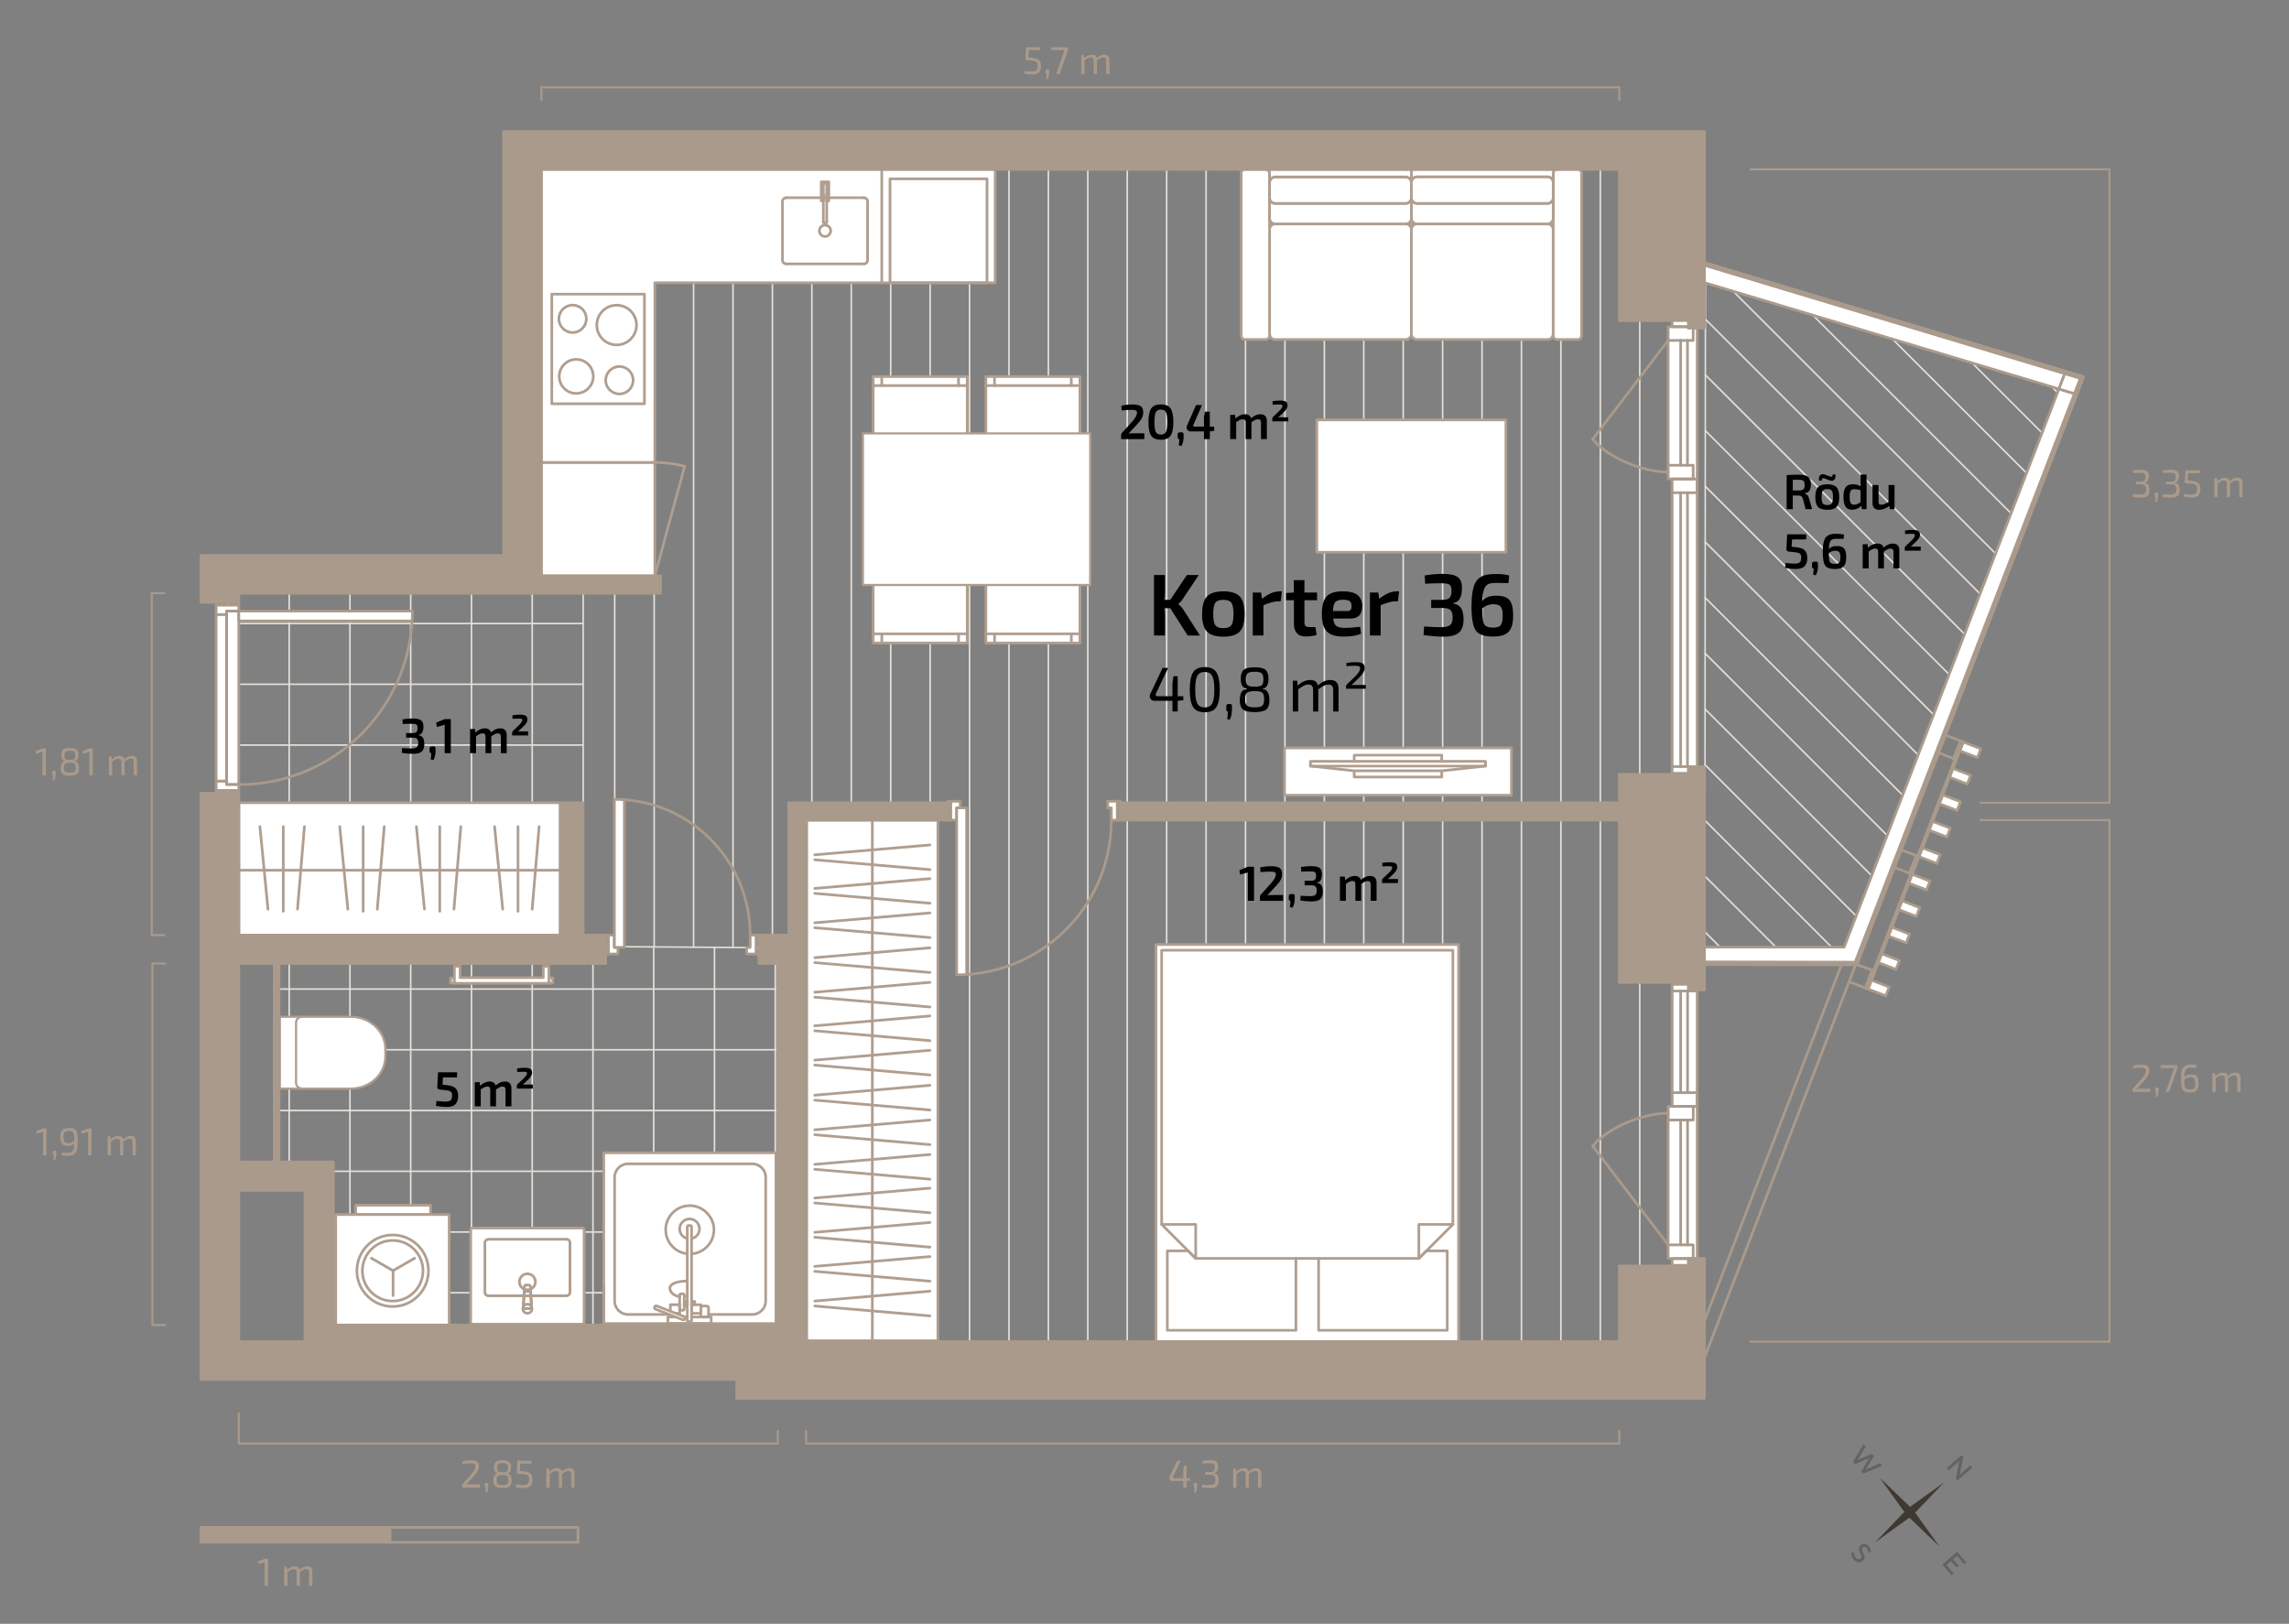 <?xml version="1.0" encoding="UTF-8"?>
<svg id="korterid" xmlns="http://www.w3.org/2000/svg" viewBox="0 0 1715.53 1217.21">
  <rect x="0" y="0" width="1715.53" height="1217.21" fill="#808080" stroke="none"/>
  <defs>
    <style>
      .cls-1, .cls-2, .cls-3, .cls-4, .cls-5, .cls-6, .cls-7, .cls-8, .cls-9, .cls-10, .cls-11 {
        fill: none;
      }

      .cls-12 {
        fill: #626363;
      }

      .cls-12, .cls-13 {
        fill-rule: evenodd;
      }

      .cls-2 {
        stroke-width: 1.5px;
      }

      .cls-2, .cls-4, .cls-6, .cls-7, .cls-14, .cls-15, .cls-10, .cls-16 {
        stroke: #aa9a8b;
      }

      .cls-2, .cls-4, .cls-7, .cls-8, .cls-15 {
        stroke-miterlimit: 10;
      }

      .cls-3, .cls-4, .cls-6, .cls-14, .cls-15, .cls-16, .cls-17 {
        stroke-width: 2px;
      }

      .cls-3, .cls-5, .cls-6, .cls-18, .cls-19, .cls-14, .cls-9, .cls-10, .cls-11, .cls-16, .cls-17 {
        stroke-linejoin: round;
      }

      .cls-3, .cls-5, .cls-6, .cls-18, .cls-19, .cls-14, .cls-9, .cls-10, .cls-17 {
        stroke-linecap: round;
      }

      .cls-3, .cls-5, .cls-18, .cls-19, .cls-17 {
        stroke: #b09e8f;
      }

      .cls-5, .cls-18 {
        stroke-width: 1.63px;
      }

      .cls-20, .cls-15, .cls-16 {
        fill: #aa9a8b;
      }

      .cls-7 {
        stroke-width: 5.64px;
      }

      .cls-21, .cls-18, .cls-19, .cls-14, .cls-17 {
        fill: #fff;
      }

      .cls-8 {
        stroke-width: 1.16px;
      }

      .cls-8, .cls-9, .cls-11 {
        stroke: #e5dfd9;
      }

      .cls-19 {
        stroke-width: 1.63px;
      }

      .cls-13 {
        fill: #3f3932;
      }

      .cls-9, .cls-11 {
        stroke-width: 1.2px;
      }

      .cls-10 {
        stroke-width: 4px;
      }
    </style>
  </defs>
  <g>
    <polygon class="cls-8" points="1278.17 204.98 1553.57 287.27 1388.31 715.85 1277.74 715.6 1278.17 204.98"/>
    <polygon class="cls-8" points="437.07 113.02 1256.14 113.02 1256.14 1017.33 593.07 1017.33 592.86 710.51 437.07 709.43 437.07 113.02"/>
    <polygon class="cls-1" points="592.86 710.5 592.82 750 592.77 795.53 592.72 841.07 592.67 886.6 592.63 932.14 592.58 977.67 592.54 1014.01 555.77 1014.01 555.77 1019.5 241.63 1019.5 241.47 977.67 241.3 932.14 241.12 886.6 241.11 882.69 216.74 882.07 207.98 881.85 207.98 710.05 171.21 710.15 165.87 710.16 165.84 704.46 165.64 658.93 165.44 613.39 165.23 567.86 165.03 521.56 164.82 476.02 164.63 432.98 437.23 432.98 437.18 476.02 437.13 521.56 437.08 567.86 437.03 613.39 436.98 658.93 436.93 704.46 436.92 709.43 444.41 709.48 489.95 709.79 535.48 710.11 581.02 710.42 592.86 710.5"/>
    <g>
      <line class="cls-9" x1="1228.93" y1="1017.33" x2="1228.93" y2="113.02"/>
      <line class="cls-9" x1="1199.38" y1="1017.33" x2="1199.38" y2="113.02"/>
      <line class="cls-9" x1="1169.84" y1="1017.33" x2="1169.84" y2="113.02"/>
      <line class="cls-9" x1="1140.29" y1="1017.33" x2="1140.29" y2="113.02"/>
      <line class="cls-9" x1="1110.74" y1="1017.33" x2="1110.74" y2="113.02"/>
      <line class="cls-9" x1="1081.2" y1="1017.33" x2="1081.2" y2="113.02"/>
      <line class="cls-9" x1="1051.65" y1="1017.33" x2="1051.65" y2="113.02"/>
      <line class="cls-9" x1="1022.1" y1="1017.33" x2="1022.1" y2="113.02"/>
      <line class="cls-9" x1="992.56" y1="1017.33" x2="992.56" y2="113.02"/>
      <line class="cls-9" x1="963.01" y1="1017.33" x2="963.01" y2="113.02"/>
      <line class="cls-9" x1="933.46" y1="1017.33" x2="933.46" y2="113.02"/>
      <line class="cls-9" x1="903.92" y1="1017.33" x2="903.92" y2="113.02"/>
      <line class="cls-9" x1="874.37" y1="1017.33" x2="874.37" y2="113.02"/>
      <line class="cls-9" x1="844.83" y1="1017.33" x2="844.83" y2="113.02"/>
      <line class="cls-9" x1="815.28" y1="1017.33" x2="815.28" y2="113.02"/>
      <line class="cls-9" x1="785.73" y1="1017.33" x2="785.73" y2="113.02"/>
      <line class="cls-9" x1="756.19" y1="1017.33" x2="756.19" y2="113.02"/>
      <line class="cls-9" x1="726.64" y1="1017.33" x2="726.64" y2="113.02"/>
      <line class="cls-9" x1="697.09" y1="1017.33" x2="697.09" y2="113.02"/>
      <line class="cls-9" x1="667.55" y1="1017.33" x2="667.55" y2="113.02"/>
      <line class="cls-9" x1="638" y1="1017.33" x2="638" y2="113.02"/>
      <line class="cls-9" x1="608.45" y1="1017.33" x2="608.45" y2="113.02"/>
      <line class="cls-9" x1="578.91" y1="710.4" x2="578.91" y2="113.02"/>
      <line class="cls-9" x1="549.36" y1="710.2" x2="549.36" y2="113.02"/>
      <line class="cls-9" x1="519.81" y1="710" x2="519.81" y2="113.02"/>
      <line class="cls-9" x1="490.27" y1="709.8" x2="490.27" y2="113.02"/>
      <line class="cls-9" x1="460.72" y1="709.59" x2="460.72" y2="113.02"/>
    </g>
    <g>
      <line class="cls-11" x1="581.02" y1="1014.01" x2="581.02" y2="710.42"/>
      <line class="cls-11" x1="535.48" y1="1019.5" x2="535.48" y2="710.11"/>
      <line class="cls-11" x1="489.95" y1="1019.5" x2="489.95" y2="709.79"/>
      <line class="cls-11" x1="444.41" y1="1019.5" x2="444.41" y2="709.48"/>
      <line class="cls-11" x1="398.88" y1="1019.5" x2="398.88" y2="432.98"/>
      <line class="cls-11" x1="353.34" y1="1019.5" x2="353.34" y2="432.98"/>
      <polyline class="cls-11" points="307.81 432.98 307.81 476.02 307.81 521.56 307.81 567.86 307.81 613.39 307.81 658.93 307.81 704.46 307.81 750 307.81 795.53 307.81 841.07 307.81 886.6 307.81 932.14 307.81 977.67 307.81 1019.5"/>
      <polyline class="cls-11" points="262.28 432.98 262.28 476.02 262.28 521.56 262.28 567.86 262.28 613.39 262.28 658.93 262.28 704.46 262.28 750 262.28 795.53 262.28 841.07 262.28 886.6 262.28 932.14 262.28 977.67 262.28 1019.5"/>
      <polyline class="cls-11" points="216.74 432.98 216.74 476.02 216.74 521.56 216.74 567.86 216.74 613.39 216.74 658.93 216.74 704.46 216.74 750 216.74 795.53 216.74 841.07 216.74 882.07"/>
      <polyline class="cls-11" points="171.21 432.98 171.21 476.02 171.21 521.56 171.21 567.86 171.21 613.39 171.21 658.93 171.21 704.46 171.21 710.15"/>
    </g>
    <g>
      <line class="cls-11" x1="436.94" y1="695.84" x2="165.8" y2="695.84"/>
      <line class="cls-11" x1="592.83" y1="741.37" x2="207.98" y2="741.37"/>
      <line class="cls-11" x1="592.78" y1="786.91" x2="207.98" y2="786.91"/>
      <line class="cls-11" x1="592.73" y1="832.44" x2="207.98" y2="832.44"/>
      <line class="cls-11" x1="592.68" y1="877.97" x2="207.98" y2="877.98"/>
      <line class="cls-11" x1="437.14" y1="512.93" x2="164.99" y2="512.93"/>
      <line class="cls-11" x1="437.09" y1="558.47" x2="165.19" y2="558.47"/>
      <line class="cls-11" x1="437.04" y1="604" x2="165.4" y2="604"/>
      <line class="cls-11" x1="436.99" y1="649.53" x2="165.6" y2="649.54"/>
      <line class="cls-11" x1="592.64" y1="923.51" x2="241.27" y2="923.51"/>
      <line class="cls-11" x1="592.59" y1="969.04" x2="241.44" y2="969.04"/>
      <line class="cls-11" x1="555.77" y1="1014.58" x2="241.61" y2="1014.58"/>
      <line class="cls-11" x1="437.19" y1="467.4" x2="164.78" y2="467.4"/>
    </g>
    <g>
      <line class="cls-9" x1="1548.41" y1="300.64" x2="1527.14" y2="279.36"/>
      <line class="cls-9" x1="1536.78" y1="330.79" x2="1467.56" y2="261.56"/>
      <line class="cls-9" x1="1525.16" y1="360.95" x2="1407.96" y2="243.76"/>
      <line class="cls-9" x1="1513.53" y1="391.1" x2="1348.38" y2="225.96"/>
      <line class="cls-9" x1="1501.9" y1="421.27" x2="1288.79" y2="208.15"/>
      <line class="cls-9" x1="1490.27" y1="451.42" x2="1278.14" y2="239.29"/>
      <line class="cls-9" x1="1478.64" y1="481.58" x2="1278.11" y2="281.04"/>
      <line class="cls-9" x1="1467.02" y1="511.73" x2="1278.07" y2="322.79"/>
      <line class="cls-9" x1="1455.39" y1="541.89" x2="1278.04" y2="364.54"/>
      <line class="cls-9" x1="1443.76" y1="572.05" x2="1278" y2="406.29"/>
      <line class="cls-9" x1="1432.13" y1="602.2" x2="1277.97" y2="448.04"/>
      <line class="cls-9" x1="1420.5" y1="632.36" x2="1277.93" y2="489.78"/>
      <line class="cls-9" x1="1408.87" y1="662.52" x2="1277.89" y2="531.54"/>
      <line class="cls-9" x1="1397.25" y1="692.68" x2="1277.86" y2="573.29"/>
      <line class="cls-9" x1="1378.62" y1="715.83" x2="1277.82" y2="615.04"/>
      <line class="cls-9" x1="1336.73" y1="715.73" x2="1277.79" y2="656.79"/>
      <line class="cls-9" x1="1294.85" y1="715.64" x2="1277.75" y2="698.54"/>
    </g>
  </g>
  <g>
    <g>
      <g>
        <rect class="cls-21" x="1253.23" y="737.9" width="18.76" height="210.57" transform="translate(2525.22 1686.37) rotate(180)"/>
        <rect class="cls-21" x="1250.23" y="829.28" width="14.49" height="114.13" transform="translate(2514.95 1772.69) rotate(180)"/>
        <rect class="cls-6" x="1253.23" y="737.85" width="18.76" height="5.02" transform="translate(2525.22 1480.72) rotate(180)"/>
        <rect class="cls-6" x="1253.23" y="819.06" width="18.76" height="10.27" transform="translate(2525.22 1648.39) rotate(180)"/>
        <rect class="cls-6" x="1250.28" y="829.28" width="18.76" height="10.27" transform="translate(2519.31 1668.84) rotate(180)"/>
        <rect class="cls-6" x="1250.23" y="933.14" width="18.76" height="10.27" transform="translate(2519.22 1876.55) rotate(180)"/>
        <rect class="cls-6" x="1253.23" y="943.46" width="18.76" height="5.02" transform="translate(2525.22 1891.93) rotate(180)"/>
        <line class="cls-6" x1="1264.77" y1="742.82" x2="1264.77" y2="819.02"/>
        <line class="cls-6" x1="1259.61" y1="742.82" x2="1259.61" y2="819.02"/>
        <line class="cls-6" x1="1253.23" y1="742.82" x2="1253.23" y2="819.02"/>
        <line class="cls-6" x1="1264.77" y1="839.55" x2="1264.77" y2="933.14"/>
        <line class="cls-6" x1="1259.61" y1="839.55" x2="1259.61" y2="933.14"/>
        <line class="cls-6" x1="1250.23" y1="839.55" x2="1250.23" y2="933.14"/>
        <line class="cls-6" x1="1271.99" y1="737.85" x2="1271.99" y2="943.46"/>
      </g>
      <path class="cls-6" d="M1193.73,859.15c10.17-13.18,36.76-24.71,56.5-24.71"/>
      <line class="cls-6" x1="1193.73" y1="859.15" x2="1250.23" y2="933.14"/>
    </g>
    <g>
      <g>
        <rect class="cls-21" x="1092.71" y="400.4" width="339.8" height="18.76" transform="translate(1672.39 -852.83) rotate(90)"/>
        <rect class="cls-21" x="1200.41" y="294.71" width="114.13" height="14.49" transform="translate(1559.43 -955.52) rotate(90)"/>
        <rect class="cls-6" x="1260.06" y="567.79" width="5.02" height="18.76" transform="translate(1839.73 -685.4) rotate(90)"/>
        <rect class="cls-6" x="1257.43" y="354.82" width="10.27" height="18.76" transform="translate(1626.77 -898.36) rotate(90)"/>
        <rect class="cls-6" x="1254.48" y="344.51" width="10.27" height="18.76" transform="translate(1613.5 -905.72) rotate(90)"/>
        <rect class="cls-6" x="1254.48" y="240.65" width="10.27" height="18.76" transform="translate(1509.64 -1009.58) rotate(90)"/>
        <rect class="cls-6" x="1260.06" y="233.01" width="5.02" height="18.76" transform="translate(1504.95 -1020.18) rotate(90)"/>
        <line class="cls-6" x1="1264.72" y1="574.71" x2="1264.72" y2="369.29"/>
        <line class="cls-6" x1="1259.61" y1="574.71" x2="1259.61" y2="369.29"/>
        <line class="cls-6" x1="1253.23" y1="574.71" x2="1253.23" y2="369.29"/>
        <line class="cls-6" x1="1264.72" y1="348.75" x2="1264.72" y2="255.16"/>
        <line class="cls-6" x1="1259.61" y1="348.75" x2="1259.61" y2="255.16"/>
        <line class="cls-6" x1="1250.23" y1="348.75" x2="1250.23" y2="255.16"/>
        <line class="cls-6" x1="1271.99" y1="579.68" x2="1271.99" y2="244.89"/>
      </g>
      <path class="cls-6" d="M1193.73,329.15c10.17,13.18,36.76,24.71,56.5,24.71"/>
      <line class="cls-6" x1="1193.73" y1="329.15" x2="1250.23" y2="255.16"/>
    </g>
  </g>
  <g>
    <g id="LWPOLYLINE">
      <rect class="cls-17" x="866.38" y="708.04" width="226.77" height="297.64"/>
    </g>
    <g id="LWPOLYLINE-2" data-name="LWPOLYLINE">
      <polyline class="cls-17" points="660.86 126.94 745.9 126.94 745.9 211.99 660.86 211.99 660.86 211.98"/>
    </g>
    <g id="LWPOLYLINE-3" data-name="LWPOLYLINE">
      <polyline class="cls-17" points="490.78 346.62 490.78 431.66 405.75 431.66 405.75 346.63 490.78 346.63"/>
    </g>
    <g id="LWPOLYLINE-4" data-name="LWPOLYLINE">
      <polygon class="cls-17" points="660.86 126.94 660.86 211.98 575.82 211.98 575.82 211.96 490.79 211.96 490.79 299.76 490.77 299.76 490.77 346.62 405.74 346.62 405.74 280.59 405.75 280.59 405.75 206 405.76 206 405.76 126.94 660.86 126.94"/>
      <line class="cls-17" x1="575.84" y1="211.96" x2="575.83" y2="211.96"/>
    </g>
    <g id="ARC">
      <path class="cls-17" d="M1057.79,172.11v78.14c0,2.35-1.91,4.25-4.25,4.25h-97.8c-2.35,0-4.25-1.9-4.25-4.25v-78.14c0-2.35,1.9-4.26,4.25-4.26h97.8c2.34,0,4.25,1.91,4.25,4.26Z"/>
    </g>
    <g id="ARC-2" data-name="ARC">
      <path class="cls-17" d="M1164.09,172.11v78.14c0,2.35-1.91,4.25-4.25,4.25h-97.8c-2.35,0-4.25-1.9-4.25-4.25v-78.14c0-2.35,1.9-4.26,4.25-4.26h97.8c2.34,0,4.25,1.91,4.25,4.26Z"/>
    </g>
    <g id="LWPOLYLINE-5" data-name="LWPOLYLINE">
      <polygon class="cls-3" points="979.76 712.3 1088.89 712.3 1088.89 917.81 1063.38 943.32 979.76 943.32 896.14 943.32 870.63 917.81 870.63 712.3 979.76 712.3"/>
    </g>
    <g id="LWPOLYLINE-6" data-name="LWPOLYLINE">
      <polyline class="cls-3" points="1088.89 917.81 1063.38 917.81 1063.38 943.32 1069.05 937.65 1084.64 937.65 1084.64 997.18 988.26 997.18 988.26 943.32"/>
    </g>
    <g id="LWPOLYLINE-7" data-name="LWPOLYLINE">
      <polyline class="cls-3" points="870.63 917.81 896.14 917.81 896.14 943.32 890.47 937.65 874.88 937.65 874.88 997.18 971.26 997.18 971.26 943.32"/>
    </g>
    <g id="LWPOLYLINE-8" data-name="LWPOLYLINE">
      <rect class="cls-17" x="986.92" y="314.74" width="141.73" height="99.21"/>
    </g>
    <g id="LWPOLYLINE-9" data-name="LWPOLYLINE">
      <rect class="cls-17" x="962.69" y="560.64" width="170.08" height="35.43"/>
    </g>
    <g id="LINE">
      <path class="cls-17" d="M951.49,129.78v121.89c0,1.56-1.27,2.83-2.84,2.83h-15.59c-1.56,0-2.83-1.27-2.83-2.83v-121.89c0-1.57,1.27-2.84,2.83-2.84h15.59c1.57,0,2.84,1.27,2.84,2.84Z"/>
    </g>
    <g id="LINE-2" data-name="LINE">
      <path class="cls-17" d="M1185.35,129.78v121.89c0,1.56-1.27,2.83-2.84,2.83h-15.59c-1.56,0-2.83-1.27-2.83-2.83v-121.89c0-1.57,1.27-2.84,2.83-2.84h15.59c1.57,0,2.84,1.27,2.84,2.84Z"/>
    </g>
    <g id="LWPOLYLINE-10" data-name="LWPOLYLINE">
      <path class="cls-17" d="M1164.09,148.2v15.4c0,2.35-1.91,4.25-4.25,4.25h-97.8c-2.35,0-4.25-1.9-4.25-4.25v-15.4c0,2.35,1.9,4.25,4.25,4.25h97.8c2.34,0,4.25-1.9,4.25-4.25Z"/>
      <path class="cls-17" d="M1166.92,126.94c-1.56,0-2.83,1.27-2.83,2.84v7.08c0-2.35-1.91-4.25-4.25-4.25h-97.8c-2.35,0-4.25,1.9-4.25,4.25v-9.92h109.13Z"/>
      <line class="cls-3" x1="1057.79" y1="172.11" x2="1057.79" y2="163.6"/>
      <line class="cls-3" x1="1057.79" y1="172.11" x2="1057.79" y2="163.6"/>
      <path class="cls-17" d="M1057.79,148.2v15.4c0,2.35-1.91,4.25-4.25,4.25h-97.8c-2.35,0-4.25-1.9-4.25-4.25v-15.4c0,2.35,1.9,4.25,4.25,4.25h97.8c2.34,0,4.25-1.9,4.25-4.25Z"/>
      <path class="cls-17" d="M1057.79,136.86v11.34c0,2.35-1.91,4.25-4.25,4.25h-97.8c-2.35,0-4.25-1.9-4.25-4.25v-11.34c0-2.35,1.9-4.25,4.25-4.25h97.8c2.34,0,4.25,1.9,4.25,4.25Z"/>
      <path class="cls-17" d="M1057.79,126.94v9.92c0-2.35-1.91-4.25-4.25-4.25h-97.8c-2.35,0-4.25,1.9-4.25,4.25v-7.08c0-1.57-1.27-2.84-2.84-2.84h109.14Z"/>
    </g>
    <g id="LINE-3" data-name="LINE">
      <path class="cls-17" d="M1164.09,136.86v11.34c0,2.35-1.91,4.25-4.25,4.25h-97.8c-2.35,0-4.25-1.9-4.25-4.25v-11.34c0-2.35,1.9-4.25,4.25-4.25h97.8c2.34,0,4.25,1.9,4.25,4.25Z"/>
    </g>
    <g id="LWPOLYLINE-11" data-name="LWPOLYLINE">
      <rect class="cls-17" x="1014.94" y="566.05" width="65.59" height="16.4"/>
    </g>
    <g id="LWPOLYLINE-12" data-name="LWPOLYLINE">
      <polygon class="cls-17" points="982.15 570.7 1113.32 570.7 1113.32 574.25 1080.53 577.79 1014.94 577.79 982.15 574.25 982.15 570.7"/>
    </g>
    <g id="LINE-4" data-name="LINE">
      <line class="cls-17" x1="982.15" y1="574.25" x2="1113.32" y2="574.25"/>
    </g>
    <g id="CIRCLE">
      <circle class="cls-3" cx="429.17" cy="238.98" r="10.28"/>
    </g>
    <g id="CIRCLE-2" data-name="CIRCLE">
      <circle class="cls-3" cx="462.16" cy="243.66" r="14.88"/>
    </g>
    <g id="CIRCLE-3" data-name="CIRCLE">
      <circle class="cls-3" cx="431.88" cy="282.14" r="12.76"/>
    </g>
    <g id="CIRCLE-4" data-name="CIRCLE">
      <circle class="cls-3" cx="464.24" cy="285.01" r="10.28"/>
    </g>
    <g id="ARC-3" data-name="ARC">
      <path class="cls-3" d="M586.44,194.97c0,1.57,1.27,2.83,2.83,2.83"/>
    </g>
    <g id="ARC-4" data-name="ARC">
      <path class="cls-3" d="M589.28,148.2c-1.57,0-2.83,1.27-2.83,2.83"/>
    </g>
    <g id="ARC-5" data-name="ARC">
      <path class="cls-3" d="M650.22,151.04c0-1.57-1.27-2.83-2.83-2.83"/>
    </g>
    <g id="ARC-6" data-name="ARC">
      <path class="cls-3" d="M647.39,197.81c1.57,0,2.83-1.27,2.83-2.83"/>
    </g>
    <g id="CIRCLE-5" data-name="CIRCLE">
      <circle class="cls-3" cx="618.33" cy="173.01" r="4.25"/>
    </g>
    <g id="ARC-7" data-name="ARC">
      <path class="cls-3" d="M617.06,166.32c0,.7.57,1.28,1.27,1.28s1.28-.57,1.28-1.27"/>
    </g>
    <g id="ARC-8" data-name="ARC">
      <path class="cls-3" d="M619.61,138.28c0-.7-.57-1.28-1.28-1.28-.7,0-1.28.57-1.28,1.28"/>
    </g>
    <g id="LWPOLYLINE-13" data-name="LWPOLYLINE">
      <polyline class="cls-3" points="482.99 220.48 482.99 302.68 413.55 302.68 413.55 220.48 482.99 220.48"/>
    </g>
    <g id="LINE-5" data-name="LINE">
      <line class="cls-3" x1="647.39" y1="197.81" x2="589.28" y2="197.81"/>
    </g>
    <g id="LINE-6" data-name="LINE">
      <line class="cls-3" x1="586.44" y1="194.97" x2="586.44" y2="151.04"/>
    </g>
    <g id="LINE-7" data-name="LINE">
      <line class="cls-3" x1="589.28" y1="148.2" x2="647.39" y2="148.2"/>
    </g>
    <g id="LINE-8" data-name="LINE">
      <line class="cls-3" x1="650.22" y1="151.04" x2="650.22" y2="194.98"/>
    </g>
    <g id="LWPOLYLINE-14" data-name="LWPOLYLINE">
      <polyline class="cls-3" points="617.06 166.32 617.06 138.28 617.06 145.51 615.5 145.51 615.5 136.3 621.16 136.3 621.16 145.51 619.61 145.51 619.61 138.28 619.61 166.33"/>
    </g>
    <g id="LWPOLYLINE-15" data-name="LWPOLYLINE">
      <polyline class="cls-3" points="621.13 150.61 619.61 150.61 619.61 145.65 621.13 145.65 621.13 150.61"/>
    </g>
    <g id="LWPOLYLINE-16" data-name="LWPOLYLINE">
      <polyline class="cls-3" points="615.54 150.61 615.54 145.65 617.06 145.65 617.06 150.61 615.54 150.61"/>
    </g>
    <path class="cls-3" d="M490.77,431.65l22.34-82.08c-7.1-1.91-14.6-2.96-22.34-2.96"/>
    <rect class="cls-3" x="664.42" y="136.65" width="77.95" height="72.72" transform="translate(876.4 -530.39) rotate(90)"/>
    <rect class="cls-17" x="266.59" y="903.41" width="56.07" height="7" transform="translate(589.24 1813.83) rotate(180)"/>
    <rect class="cls-17" x="251.61" y="910.41" width="85.04" height="84.11" transform="translate(588.26 1904.93) rotate(180)"/>
    <line class="cls-3" x1="294.58" y1="952.49" x2="294.58" y2="971.19"/>
    <line class="cls-3" x1="294.58" y1="952.49" x2="278.39" y2="943.16"/>
    <line class="cls-3" x1="294.58" y1="952.49" x2="310.76" y2="943.16"/>
    <circle class="cls-3" cx="294.3" cy="952.54" r="22.72"/>
    <circle class="cls-3" cx="294.3" cy="952.54" r="26.82"/>
    <rect class="cls-17" x="359.23" y="914.06" width="72.11" height="85.04" rx="1.47" ry="1.47" transform="translate(1351.86 561.29) rotate(90)"/>
    <rect class="cls-3" x="374.09" y="918.24" width="42.38" height="63.78" rx="2.55" ry="2.55" transform="translate(1345.42 554.85) rotate(90)"/>
    <circle class="cls-3" cx="395.28" cy="960.83" r="6"/>
    <path class="cls-3" d="M392.1,980.87l.94-16.49c.04-.62.55-1.11,1.18-1.11h2.14c.63,0,1.14.49,1.18,1.11l.94,16.49h-6.37Z"/>
    <path class="cls-3" d="M392.1,980.87l.94-12.07c.04-.46.55-.81,1.18-.81h2.14c.63,0,1.14.36,1.18.81l.94,12.07h-6.37Z"/>
    <circle class="cls-3" cx="395.28" cy="981" r="3.4"/>
    <g id="LWPOLYLINE-17" data-name="LWPOLYLINE">
      <polyline class="cls-17" points="419.88 601.74 179.01 601.74 179.01 700.96 419.88 700.96 419.88 601.74"/>
    </g>
    <g>
      <line class="cls-3" x1="179.97" y1="652.3" x2="418.92" y2="652.3"/>
      <line class="cls-3" x1="398.84" y1="681.49" x2="404.05" y2="619.63"/>
      <line class="cls-3" x1="388.24" y1="683.07" x2="388.24" y2="619.63"/>
      <line class="cls-3" x1="376.76" y1="681.49" x2="370.67" y2="619.63"/>
      <line class="cls-3" x1="340.23" y1="681.49" x2="345.39" y2="619.63"/>
      <line class="cls-3" x1="329.59" y1="683.07" x2="329.59" y2="619.63"/>
      <line class="cls-3" x1="318.11" y1="681.49" x2="312.06" y2="619.63"/>
      <line class="cls-3" x1="282.78" y1="681.49" x2="287.99" y2="619.63"/>
      <line class="cls-3" x1="272.19" y1="683.07" x2="272.19" y2="619.63"/>
      <line class="cls-3" x1="260.71" y1="681.49" x2="254.62" y2="619.63"/>
      <line class="cls-3" x1="222.97" y1="681.49" x2="228.17" y2="619.63"/>
      <line class="cls-3" x1="212.32" y1="683.07" x2="212.32" y2="619.63"/>
      <line class="cls-3" x1="200.84" y1="681.49" x2="194.8" y2="619.63"/>
    </g>
    <g>
      <rect class="cls-17" x="604.65" y="614.78" width="98.25" height="390.18"/>
      <g>
        <line class="cls-3" x1="610.64" y1="923.75" x2="696.91" y2="916.35"/>
        <line class="cls-3" x1="610.64" y1="927.45" x2="696.91" y2="934.85"/>
        <line class="cls-3" x1="610.64" y1="949.28" x2="696.91" y2="941.93"/>
        <line class="cls-3" x1="610.64" y1="952.98" x2="696.91" y2="960.38"/>
        <line class="cls-3" x1="610.64" y1="975.27" x2="696.91" y2="967.87"/>
        <line class="cls-3" x1="610.64" y1="978.97" x2="696.91" y2="986.37"/>
        <line class="cls-3" x1="610.64" y1="898.04" x2="696.91" y2="890.64"/>
        <line class="cls-3" x1="610.64" y1="901.74" x2="696.91" y2="909.1"/>
        <line class="cls-3" x1="610.64" y1="820.95" x2="696.91" y2="813.55"/>
        <line class="cls-3" x1="610.64" y1="824.65" x2="696.91" y2="832.05"/>
        <line class="cls-3" x1="610.64" y1="846.9" x2="696.91" y2="839.54"/>
        <line class="cls-3" x1="610.64" y1="850.6" x2="696.91" y2="858"/>
        <line class="cls-3" x1="610.64" y1="872.8" x2="696.91" y2="865.44"/>
        <line class="cls-3" x1="610.64" y1="876.5" x2="696.91" y2="883.9"/>
        <line class="cls-3" x1="610.64" y1="794.68" x2="696.91" y2="787.28"/>
        <line class="cls-3" x1="610.64" y1="798.38" x2="696.91" y2="805.78"/>
        <line class="cls-3" x1="610.64" y1="768.96" x2="696.91" y2="761.56"/>
        <line class="cls-3" x1="610.64" y1="772.66" x2="696.91" y2="780.06"/>
        <line class="cls-3" x1="610.64" y1="717.87" x2="696.91" y2="710.47"/>
        <line class="cls-3" x1="610.64" y1="721.57" x2="696.91" y2="728.97"/>
        <line class="cls-3" x1="610.64" y1="743.77" x2="696.91" y2="736.37"/>
        <line class="cls-3" x1="610.64" y1="747.47" x2="696.91" y2="754.82"/>
        <line class="cls-3" x1="610.64" y1="691.73" x2="696.91" y2="684.33"/>
        <line class="cls-3" x1="610.64" y1="695.43" x2="696.91" y2="702.78"/>
        <line class="cls-3" x1="610.64" y1="665.97" x2="696.91" y2="658.62"/>
        <line class="cls-3" x1="610.64" y1="669.67" x2="696.91" y2="677.07"/>
        <line class="cls-3" x1="610.64" y1="640.77" x2="696.91" y2="633.37"/>
        <line class="cls-3" x1="610.64" y1="644.47" x2="696.91" y2="651.87"/>
      </g>
      <line class="cls-3" x1="653.78" y1="614.78" x2="653.78" y2="1004.96"/>
    </g>
    <g>
      <path class="cls-18" d="M209.69,816.04h53.22c14.33,0,25.91-10.84,25.91-24.19v-5.49c0-13.35-11.58-24.19-25.91-24.19h-53.22v53.92-.05Z"/>
      <path class="cls-5" d="M226.63,762.12c-2.61,0-4.75,2-4.75,4.42v45.08c0,2.47,2.14,4.42,4.75,4.42"/>
    </g>
    <g>
      <g>
        <polyline class="cls-17" points="809.37 324.69 809.37 282.29 738.89 282.29 738.89 324.88"/>
        <line class="cls-3" x1="738.89" y1="289.04" x2="809.37" y2="289.04"/>
        <line class="cls-3" x1="802.9" y1="282.29" x2="802.9" y2="289.04"/>
        <line class="cls-3" x1="745.36" y1="282.29" x2="745.36" y2="289.04"/>
      </g>
      <g>
        <polyline class="cls-17" points="724.9 324.69 724.9 282.29 654.42 282.29 654.42 324.88"/>
        <line class="cls-3" x1="654.42" y1="289.04" x2="724.9" y2="289.04"/>
        <line class="cls-3" x1="718.39" y1="282.29" x2="718.39" y2="289.04"/>
        <line class="cls-3" x1="660.84" y1="282.29" x2="660.84" y2="289.04"/>
      </g>
    </g>
    <g>
      <g>
        <polyline class="cls-17" points="654.42 438.67 654.42 481.99 724.9 481.99 724.9 438.49"/>
        <line class="cls-3" x1="724.9" y1="475.11" x2="654.42" y2="475.11"/>
        <line class="cls-3" x1="660.89" y1="481.99" x2="660.89" y2="475.11"/>
        <line class="cls-3" x1="718.43" y1="481.99" x2="718.43" y2="475.11"/>
      </g>
      <g>
        <polyline class="cls-17" points="738.89 438.67 738.89 481.99 809.37 481.99 809.37 438.49"/>
        <line class="cls-3" x1="809.37" y1="475.11" x2="738.89" y2="475.11"/>
        <line class="cls-3" x1="745.41" y1="481.99" x2="745.41" y2="475.11"/>
        <line class="cls-3" x1="802.95" y1="481.99" x2="802.95" y2="475.11"/>
      </g>
    </g>
    <rect class="cls-19" x="675.09" y="296.51" width="113.61" height="170.34" transform="translate(1113.58 -350.21) rotate(90)"/>
    <g>
      <rect class="cls-17" x="453.02" y="863.57" width="127.98" height="129.07" transform="translate(1445.11 411.1) rotate(90)"/>
      <g>
        <path class="cls-3" d="M518.31,939.86c9.39-.68,16.78-8.51,16.78-18.04s-8.12-18.09-18.09-18.09-18.09,8.12-18.09,18.09c0,9.34,7.1,17.02,16.15,17.99"/>
        <path class="cls-3" d="M518.31,928.44c3.4-.68,5.93-3.7,5.93-7.29,0-4.13-3.36-7.44-7.44-7.44s-7.44,3.36-7.44,7.44c0,3.5,2.43,6.47,5.74,7.25"/>
        <path class="cls-3" d="M512.92,971.91c.73-.05,1.46-.19,2.14-.34"/>
        <path class="cls-3" d="M515.06,960.34h-1.41c-6.42,0-11.62,2.29-11.62,5.11,0,2.53,2.24,5.84,7.34,6.47"/>
        <rect class="cls-3" x="504.92" y="974.27" width="12.35" height="3.45" rx=".92" ry=".92" transform="translate(1487.09 464.9) rotate(90)"/>
        <polyline class="cls-3" points="506.57 984.41 509.37 984.41 509.37 977.99 502.41 977.99 502.41 981.96"/>
        <rect class="cls-3" x="518.63" y="977.77" width="6.42" height="6.95" transform="translate(1503.09 459.41) rotate(90)"/>
        <path class="cls-3" d="M517.49,918.66h-1.56c-.49,0-.83.39-.83.83v70.27c0,.49.39.83.83.83h1.56c.49,0,.83-.39.83-.83v-70.27c0-.49-.39-.83-.83-.83Z"/>
        <rect class="cls-3" x="512.28" y="976.14" width="3.36" height="2.29" transform="translate(1491.25 463.32) rotate(90)"/>
        <rect class="cls-3" x="518.36" y="975.61" width="2.33" height="2.33" transform="translate(1496.3 457.24) rotate(90)"/>
        <rect class="cls-3" x="489.72" y="982.83" width="24.56" height="2.58" rx="1.26" ry="1.26" transform="translate(390.24 -114.97) rotate(21.22)"/>
        <line class="cls-3" x1="515.06" y1="987.23" x2="512.92" y2="987.23"/>
        <polyline class="cls-3" points="505.87 987.23 500.57 987.23 500.57 992.09 533 992.09 533 987.23 518.31 987.23"/>
        <rect class="cls-3" x="524.05" y="980.23" width="8.22" height="5.79" rx="1.31" ry="1.31" transform="translate(1511.28 454.96) rotate(90)"/>
      </g>
      <path class="cls-3" d="M531.06,985.31h32.73c5.54,0,10.07-4.52,10.07-10.07v-92.77c0-5.54-4.52-10.07-10.07-10.07h-93.08c-5.54,0-10.07,4.52-10.07,10.07v92.77c0,5.54,4.52,10.07,10.07,10.07h30.54"/>
      <line class="cls-3" x1="452.47" y1="992.75" x2="452.47" y2="964.11"/>
    </g>
    <g id="LWPOLYLINE-18" data-name="LWPOLYLINE">
      <rect class="cls-17" x="411.41" y="733.06" width="2.83" height="3.83"/>
    </g>
    <g id="LWPOLYLINE-19" data-name="LWPOLYLINE">
      <rect class="cls-17" x="337.71" y="733.06" width="2.83" height="3.83"/>
    </g>
    <g id="LWPOLYLINE-20" data-name="LWPOLYLINE">
      <polyline class="cls-17" points="407.16 732.85 407.16 724.34 411.41 724.34 411.41 737.1 340.55 737.1 340.55 724.34 344.8 724.34 344.8 732.85 407.16 732.85 407.16 724.34 411.41 724.34 411.41 737.1 340.55 737.1 340.55 724.34 344.8 724.34 344.8 732.85"/>
    </g>
    <g id="LWPOLYLINE-21" data-name="LWPOLYLINE">
      <rect class="cls-7" x="176.05" y="719.7" width="31.27" height="154.19"/>
    </g>
  </g>
  <g>
    <g id="LINE-9" data-name="LINE">
      <line class="cls-4" x1="1277.4" y1="990.24" x2="1380.31" y2="722.68"/>
    </g>
    <g id="LINE-10" data-name="LINE">
      <line class="cls-4" x1="1277.4" y1="1017.88" x2="1385.85" y2="735.9"/>
    </g>
    <g id="LINE-11" data-name="LINE">
      <line class="cls-6" x1="1548.02" y1="278.72" x2="1559.92" y2="283.3"/>
    </g>
    <g id="LINE-12" data-name="LINE">
      <line class="cls-6" x1="1548.02" y1="278.72" x2="1547.67" y2="279.62"/>
      <polygon class="cls-14" points="1555.34 295.24 1551.49 305.25 1500.62 437.51 1457.08 550.7 1451.99 563.93 1449.74 569.79 1424.01 636.69 1418.92 649.92 1398.86 702.08 1390.94 722.67 1368.76 722.68 1290.79 722.72 1277.4 722.72 1277.4 709.97 1290.78 709.96 1290.79 709.96 1368.75 709.93 1382.17 709.92 1386.95 697.5 1437.83 565.21 1488.71 432.93 1539.58 300.67 1543.08 291.57 1555.34 295.24"/>
    </g>
    <g id="LINE-13" data-name="LINE">
      <line class="cls-6" x1="1559.92" y1="283.3" x2="1556.26" y2="295.52"/>
    </g>
    <g id="LINE-14" data-name="LINE">
      <polygon class="cls-14" points="1547.67 279.62 1543.08 291.57 1533.78 288.78 1411.54 252.11 1289.36 215.45 1277.4 211.86 1277.4 198.55 1293.03 203.23 1415.21 239.89 1537.45 276.56 1547.67 279.62"/>
    </g>
    <g id="LINE-15" data-name="LINE">
      <polygon class="cls-14" points="1559.93 283.3 1555.34 295.24 1543.08 291.57 1547.67 279.62 1559.93 283.3"/>
      <line class="cls-6" x1="1556.26" y1="295.52" x2="1555.34" y2="295.24"/>
    </g>
    <g id="LINE-16" data-name="LINE">
      <polygon class="cls-14" points="1415.91 739.87 1413.36 746.49 1400.14 741.4 1402.68 734.78 1402.69 734.78 1415.91 739.87"/>
    </g>
    <g id="LINE-17" data-name="LINE">
      <line class="cls-6" x1="1417.95" y1="695.1" x2="1417.94" y2="695.1"/>
    </g>
    <g id="LINE-18" data-name="LINE">
      <line class="cls-6" x1="1417.94" y1="695.1" x2="1415.4" y2="701.71"/>
    </g>
    <g id="LINE-19" data-name="LINE">
      <line class="cls-6" x1="1425.57" y1="675.25" x2="1423.03" y2="681.87"/>
    </g>
    <g id="LINE-20" data-name="LINE">
      <line class="cls-6" x1="1423.04" y1="681.87" x2="1423.03" y2="681.87"/>
    </g>
    <g id="LINE-21" data-name="LINE">
      <line class="cls-6" x1="1433.2" y1="655.41" x2="1430.66" y2="662.03"/>
    </g>
    <g id="LINE-22" data-name="LINE">
      <line class="cls-6" x1="1430.67" y1="662.03" x2="1430.66" y2="662.03"/>
    </g>
    <g id="LINE-23" data-name="LINE">
      <line class="cls-6" x1="1456.11" y1="595.88" x2="1456.1" y2="595.88"/>
    </g>
    <g id="LINE-24" data-name="LINE">
      <line class="cls-6" x1="1456.1" y1="595.88" x2="1453.55" y2="602.5"/>
    </g>
    <g id="LINE-25" data-name="LINE">
      <line class="cls-6" x1="1399.07" y1="740.99" x2="1398.01" y2="740.58"/>
    </g>
    <g id="LINE-26" data-name="LINE">
      <line class="cls-6" x1="1398.01" y1="740.58" x2="1385.84" y2="735.9"/>
    </g>
    <g id="LINE-27" data-name="LINE">
      <line class="cls-6" x1="1390.93" y1="722.67" x2="1403.1" y2="727.35"/>
    </g>
    <g id="LINE-28" data-name="LINE">
      <line class="cls-6" x1="1403.1" y1="727.35" x2="1404.16" y2="727.76"/>
    </g>
    <g id="LINE-29" data-name="LINE">
      <line class="cls-6" x1="1390.93" y1="722.67" x2="1385.84" y2="735.9"/>
    </g>
    <g id="LINE-30" data-name="LINE">
      <line class="cls-6" x1="1398.01" y1="740.58" x2="1403.1" y2="727.35"/>
    </g>
    <g id="LINE-31" data-name="LINE">
      <line class="cls-6" x1="1399.07" y1="740.99" x2="1404.16" y2="727.76"/>
    </g>
    <g id="LINE-32" data-name="LINE">
      <line class="cls-6" x1="1432.14" y1="655" x2="1431.09" y2="654.6"/>
    </g>
    <g id="LINE-33" data-name="LINE">
      <line class="cls-6" x1="1431.09" y1="654.6" x2="1418.92" y2="649.92"/>
    </g>
    <g id="LINE-34" data-name="LINE">
      <line class="cls-6" x1="1424" y1="636.69" x2="1436.17" y2="641.37"/>
    </g>
    <g id="LINE-35" data-name="LINE">
      <line class="cls-6" x1="1436.17" y1="641.37" x2="1437.23" y2="641.78"/>
    </g>
    <g id="LINE-36" data-name="LINE">
      <line class="cls-6" x1="1431.09" y1="654.6" x2="1436.17" y2="641.37"/>
    </g>
    <g id="LINE-37" data-name="LINE">
      <line class="cls-6" x1="1432.14" y1="655" x2="1437.23" y2="641.78"/>
    </g>
    <g id="LINE-38" data-name="LINE">
      <line class="cls-6" x1="1465.22" y1="569.02" x2="1464.16" y2="568.61"/>
    </g>
    <g id="LINE-39" data-name="LINE">
      <line class="cls-6" x1="1464.16" y1="568.61" x2="1451.99" y2="563.93"/>
    </g>
    <g id="LINE-40" data-name="LINE">
      <line class="cls-6" x1="1457.08" y1="550.7" x2="1469.25" y2="555.38"/>
    </g>
    <g id="LINE-41" data-name="LINE">
      <line class="cls-6" x1="1469.25" y1="555.38" x2="1470.3" y2="555.79"/>
    </g>
    <g id="LINE-42" data-name="LINE">
      <line class="cls-6" x1="1464.16" y1="568.61" x2="1469.25" y2="555.38"/>
    </g>
    <g id="LINE-43" data-name="LINE">
      <line class="cls-6" x1="1465.22" y1="569.02" x2="1470.3" y2="555.79"/>
    </g>
    <g id="LINE-44" data-name="LINE">
      <line class="cls-6" x1="1463.74" y1="576.04" x2="1463.73" y2="576.04"/>
    </g>
    <g id="LINE-45" data-name="LINE">
      <line class="cls-6" x1="1463.73" y1="576.04" x2="1461.19" y2="582.65"/>
    </g>
    <g id="LINE-46" data-name="LINE">
      <polygon class="cls-14" points="1476.96 581.13 1474.42 587.74 1461.19 582.66 1463.74 576.04 1476.96 581.13"/>
    </g>
    <g id="LINE-47" data-name="LINE">
      <line class="cls-6" x1="1400.13" y1="741.4" x2="1399.07" y2="740.99"/>
    </g>
    <g id="LINE-48" data-name="LINE">
      <line class="cls-6" x1="1470.31" y1="555.79" x2="1471.36" y2="556.2"/>
    </g>
    <g id="LINE-49" data-name="LINE">
      <polygon class="cls-14" points="1423.54 720.03 1421 726.64 1407.77 721.55 1410.31 714.94 1410.32 714.94 1423.54 720.03"/>
      <polygon class="cls-14" points="1431.17 700.19 1428.63 706.8 1415.4 701.71 1417.95 695.1 1431.17 700.19"/>
      <line class="cls-6" x1="1415.4" y1="701.71" x2="1410.32" y2="714.94"/>
      <polygon class="cls-14" points="1438.8 680.34 1436.26 686.96 1423.04 681.87 1425.58 675.25 1438.8 680.34"/>
      <polygon class="cls-14" points="1446.44 660.5 1443.89 667.11 1430.67 662.03 1433.21 655.41 1446.44 660.5"/>
      <polyline class="cls-6" points="1425.58 675.25 1430.66 662.03 1430.67 662.03"/>
      <polygon class="cls-14" points="1454.07 640.66 1451.52 647.27 1438.3 642.18 1440.84 635.57 1454.07 640.66"/>
      <polygon class="cls-14" points="1461.7 620.81 1459.16 627.43 1445.93 622.34 1448.47 615.73 1461.7 620.81"/>
      <line class="cls-6" x1="1445.93" y1="622.34" x2="1440.84" y2="635.57"/>
      <polygon class="cls-14" points="1469.33 600.97 1466.79 607.59 1453.56 602.5 1456.11 595.88 1469.33 600.97"/>
      <line class="cls-6" x1="1461.19" y1="582.66" x2="1456.11" y2="595.88"/>
      <line class="cls-6" x1="1468.83" y1="562.81" x2="1463.74" y2="576.04"/>
      <line class="cls-6" x1="1453.56" y1="602.5" x2="1448.47" y2="615.73"/>
      <line class="cls-6" x1="1438.3" y1="642.18" x2="1433.21" y2="655.41"/>
      <polyline class="cls-6" points="1423.04 681.87 1423.03 681.87 1417.95 695.1"/>
      <line class="cls-6" x1="1407.77" y1="721.55" x2="1402.69" y2="734.78"/>
    </g>
    <g id="LINE-50" data-name="LINE">
      <line class="cls-6" x1="1404.16" y1="727.76" x2="1432.15" y2="655"/>
    </g>
    <g id="LINE-51" data-name="LINE">
      <line class="cls-6" x1="1437.23" y1="641.78" x2="1465.22" y2="569.02"/>
    </g>
    <g id="LINE-52" data-name="LINE">
      <rect class="cls-14" x="1473.16" y="554.97" width="7.08" height="14.17" transform="translate(422.37 1738.88) rotate(-68.98)"/>
    </g>
    <g id="LINE-53" data-name="LINE">
      <line class="cls-6" x1="1471.36" y1="556.2" x2="1468.82" y2="562.81"/>
    </g>
    <g id="LINE-54" data-name="LINE">
      <line class="cls-6" x1="1468.83" y1="562.81" x2="1468.82" y2="562.81"/>
    </g>
    <polyline class="cls-10" points="1276.96 722.05 1391.07 722.23 1560.44 282.99 1273.46 196.6"/>
  </g>
  <g>
    <g id="LINE-55" data-name="LINE">
      <polygon class="cls-16" points="1277.4 574.82 1277.4 742.06 1265.36 742.06 1265.36 736.39 1213.62 736.39 1213.62 614.78 839.45 614.78 839.45 601.74 1213.62 601.74 1213.62 580.48 1265.36 580.48 1265.36 574.82 1277.4 574.82"/>
    </g>
    <g id="LINE-56" data-name="LINE">
      <path class="cls-16" d="M1277.4,98.59H377.4v317.77h-226.77v35.15h28.35v-6.8h316.06v-13.04h-89.29V126.94h807.87v113.39h51.74v5.67h12.04V98.59Z"/>
    </g>
    <path class="cls-16" d="M1265.36,943.32v5.67h-51.74v56.69h-609.45v-390.9h106.3v-13.04h-119.33v99.22h-22.4v21.26h14.18v270.99H249.84v-122.17h-70.86v-148.82h274.96v-21.26h-16.87v-99.22h-17.15v99.22h-240.94v-106.3h-28.35v439.37h401.53v14.17h725.24v-104.88h-12.04ZM228.58,1005.68h-49.6v-113.38h49.6v113.38Z"/>
  </g>
  <g>
    <g id="LINE-57" data-name="LINE">
      <line class="cls-6" x1="839.45" y1="600.61" x2="837.32" y2="600.61"/>
    </g>
    <g id="LINE-58" data-name="LINE">
      <line class="cls-6" x1="837.32" y1="614.78" x2="839.44" y2="614.78"/>
    </g>
    <g id="LINE-59" data-name="LINE">
      <line class="cls-6" x1="839.45" y1="601.74" x2="839.45" y2="600.89"/>
    </g>
    <g id="LINE-60" data-name="LINE">
      <line class="cls-6" x1="839.45" y1="600.89" x2="839.45" y2="600.61"/>
    </g>
    <g id="LINE-61" data-name="LINE">
      <line class="cls-6" x1="712.6" y1="600.61" x2="710.47" y2="600.61"/>
    </g>
    <g id="LINE-62" data-name="LINE">
      <line class="cls-6" x1="710.47" y1="600.89" x2="710.47" y2="601.74"/>
    </g>
    <g id="LINE-63" data-name="LINE">
      <line class="cls-6" x1="710.47" y1="600.61" x2="710.47" y2="600.89"/>
    </g>
    <g id="LINE-64" data-name="LINE">
      <line class="cls-6" x1="710.47" y1="614.78" x2="712.6" y2="614.78"/>
    </g>
    <g id="LINE-65" data-name="LINE">
      <polygon class="cls-14" points="837.32 600.61 837.32 614.78 832.93 614.78 832.93 605.57 830.24 605.57 830.24 600.61 837.32 600.61"/>
    </g>
    <g id="LINE-66" data-name="LINE">
      <polygon class="cls-14" points="719.69 600.61 719.69 605.57 716.99 605.57 716.99 614.78 712.6 614.78 712.6 600.61 719.69 600.61"/>
    </g>
    <g id="LINE-67" data-name="LINE">
      <line class="cls-6" x1="453.93" y1="700.96" x2="456.06" y2="700.96"/>
    </g>
    <g id="LINE-68" data-name="LINE">
      <line class="cls-6" x1="456.06" y1="715.13" x2="453.93" y2="715.13"/>
    </g>
    <g id="LINE-69" data-name="LINE">
      <line class="cls-6" x1="566.61" y1="700.96" x2="568.74" y2="700.96"/>
    </g>
    <g id="LINE-70" data-name="LINE">
      <line class="cls-6" x1="568.74" y1="715.13" x2="566.61" y2="715.13"/>
    </g>
    <g id="LINE-71" data-name="LINE">
      <polygon class="cls-14" points="566.62 700.96 566.62 715.13 559.53 715.13 559.53 710.17 562.22 710.17 562.22 700.96 566.62 700.96"/>
    </g>
    <g id="LINE-72" data-name="LINE">
      <polygon class="cls-14" points="463.15 710.17 463.15 715.13 456.06 715.13 456.06 700.96 460.46 700.96 460.46 710.17 463.15 710.17"/>
    </g>
    <g id="LINE-73" data-name="LINE">
      <rect class="cls-14" x="169.77" y="458.03" width="9.21" height="130.11"/>
    </g>
    <g id="ARC-9" data-name="ARC">
      <path class="cls-6" d="M724.46,730.47c60.55-3.84,108.47-54.17,108.47-115.69"/>
    </g>
    <g id="ARC-10" data-name="ARC">
      <path class="cls-14" d="M467.93,599.47v110.7h-7.47v-110.98c2.51,0,5,.09,7.47.28Z"/>
      <path class="cls-6" d="M467.93,599.47c52.71,3.81,94.29,47.79,94.29,101.49"/>
    </g>
    <g>
      <g id="LINE-74" data-name="LINE">
        <line class="cls-6" x1="178.97" y1="592.53" x2="178.97" y2="594.66"/>
      </g>
      <g id="LINE-75" data-name="LINE">
        <line class="cls-6" x1="161.97" y1="594.66" x2="161.97" y2="592.53"/>
      </g>
      <g id="LINE-76" data-name="LINE">
        <line class="cls-6" x1="178.97" y1="451.51" x2="178.97" y2="453.63"/>
      </g>
      <g id="LINE-77" data-name="LINE">
        <line class="cls-6" x1="161.97" y1="453.63" x2="161.97" y2="451.51"/>
      </g>
      <g id="LINE-78" data-name="LINE">
        <polygon class="cls-14" points="178.98 588.14 178.98 592.53 161.97 592.53 161.97 585.45 169.77 585.45 169.77 588.14 178.98 588.14"/>
      </g>
      <g id="LINE-79" data-name="LINE">
        <polygon class="cls-14" points="178.98 453.63 178.98 458.03 169.77 458.03 169.77 460.72 161.97 460.72 161.97 453.63 178.98 453.63"/>
      </g>
      <g id="LINE-80" data-name="LINE">
        <rect class="cls-14" x="161.97" y="460.72" width="7.8" height="124.73"/>
      </g>
      <g id="ARC-11" data-name="ARC">
        <path class="cls-14" d="M309.09,458.03c0,2.5-.07,4.99-.21,7.46h-129.9v-7.46h130.11Z"/>
        <path class="cls-6" d="M178.98,588.14c69.36,0,126.04-54.26,129.9-122.65"/>
      </g>
    </g>
    <path class="cls-14" d="M724.46,605.57v124.9c-2.47.17-4.96.25-7.47.25v-125.15h7.47Z"/>
    <g>
      <path d="M301.85,542.76l-.22-3.51c2.61-.44,5.16-.67,7.62-.67,2.91,0,4.99.43,6.23,1.29,1.25.86,1.87,2.4,1.87,4.62,0,1.85-.28,3.32-.83,4.4-.55,1.09-1.52,1.76-2.9,2.04v.15c1.6.27,2.73.92,3.37,1.96.64,1.04.99,2.52,1.04,4.44.05,2.66-.57,4.59-1.85,5.79-1.28,1.2-3.47,1.79-6.55,1.79-2.42,0-5.24-.22-8.47-.67l.22-3.63c2.96.2,5.3.3,7.03.3,1.9,0,3.21-.3,3.94-.89s1.09-1.68,1.09-3.26c0-1.41-.3-2.42-.89-3.05-.59-.63-1.74-.93-3.44-.91h-4.74v-3.44h4.74c1.6,0,2.65-.32,3.13-.96.48-.64.72-1.62.72-2.92-.02-1.33-.33-2.18-.91-2.55-.58-.37-1.76-.55-3.53-.55-2.66,0-4.88.07-6.66.22Z"/>
      <path d="M323.64,559.52h1.22c.59,0,1,.12,1.22.35s.33.65.33,1.24v2.37c-.02,2.32-.57,4.42-1.63,6.29l-2.04-.56c.32-1.5.48-3.05.48-4.62-.84,0-1.26-.47-1.26-1.41v-2.07c.02-.59.17-1.01.42-1.24s.67-.35,1.24-.35Z"/>
      <path d="M337.89,564.59h-4.62v-18.83c0-.96.06-1.8.18-2.52l-5.99,1.7-.56-3.29,6.36-2.59h4.62v25.53Z"/>
      <path d="M355.98,546.46l.26,2.66c2.42-2.12,4.78-3.18,7.1-3.18,2.44,0,3.98,1.01,4.62,3.03,2.27-2.02,4.56-3.03,6.88-3.03,1.6,0,2.82.43,3.66,1.29.84.86,1.26,2.11,1.26,3.74v13.62h-4.4v-12.25c-.03-.94-.2-1.6-.52-2s-.9-.59-1.74-.59c-.71,0-1.39.15-2.02.44-.63.3-1.59.88-2.87,1.74v12.65h-4.33v-12.25c.02-.96-.14-1.63-.5-2.02-.36-.38-.94-.57-1.76-.57-.69,0-1.36.15-2,.44-.64.3-1.59.86-2.85,1.7v12.69h-4.48v-18.13h3.66Z"/>
      <path d="M384.12,538.8l-.15-2.59c1.87-.34,3.67-.52,5.4-.52,2.1,0,3.6.25,4.51.76.91.51,1.37,1.51,1.37,3.02s-.94,3.08-2.81,4.88l-4.22,4c.64-.12,1.43-.16,2.37-.11h5.22v3.04h-11.99v-1.89c0-.62.18-1.1.55-1.44l4.14-3.92c1.9-1.8,2.89-3.2,2.96-4.18.05-.49-.12-.82-.5-.98s-1.02-.24-1.91-.24c-1.48,0-3.13.06-4.96.18Z"/>
    </g>
  </g>
  <g>
    <g>
      <path d="M877.1,455.94h-4.47c.31,1.4.46,2.89.46,4.47v15.97h-8.21v-45.35h8.21v13.34c0,1.93-.15,3.68-.46,5.26h4.47l12.42-18.6h8.94l-12.22,18.27c-.75,1.18-1.75,2.32-3.02,3.42v.2c1.53,1.27,2.72,2.56,3.55,3.88l12.55,19.59h-9.2l-13.01-20.44Z"/>
      <path d="M916.91,443.26c5.78,0,9.87,1.29,12.26,3.88,2.39,2.59,3.58,6.97,3.58,13.15s-1.19,10.55-3.58,13.11c-2.39,2.56-6.47,3.85-12.26,3.85s-9.95-1.28-12.36-3.85c-2.41-2.56-3.62-6.93-3.62-13.11s1.21-10.56,3.62-13.15c2.41-2.58,6.53-3.88,12.36-3.88ZM916.91,449.63c-2.98,0-4.99.73-6.05,2.2-1.05,1.47-1.58,4.28-1.58,8.45s.53,6.91,1.58,8.38c1.05,1.47,3.07,2.2,6.05,2.2s4.88-.73,5.95-2.2c1.07-1.47,1.61-4.26,1.61-8.38s-.54-6.98-1.61-8.45c-1.07-1.47-3.06-2.2-5.95-2.2Z"/>
      <path d="M960.71,443.26l-.85,7.49h-2.3c-2.28,0-5.83.96-10.65,2.89v22.74h-8.02v-32.21h6.24l.72,4.73c4.6-3.77,9.03-5.65,13.28-5.65h1.58Z"/>
      <path d="M977.63,449.96v16.37c0,1.4.29,2.38.86,2.92.57.55,1.58.82,3.02.82h4.4l.86,5.91c-2.32.75-5.08,1.12-8.28,1.12-2.8,0-4.96-.81-6.47-2.43-1.51-1.62-2.27-3.94-2.27-6.97v-17.75h-5.85v-5.46l5.78-.33v-9.27h7.95v9.27h9.46v5.78h-9.46Z"/>
      <path d="M1012.31,463.63h-13.15c.31,2.8,1.1,4.68,2.37,5.62,1.27.94,3.35,1.41,6.24,1.41,3.29,0,7.14-.26,11.57-.79l.72,5.13c-3.02,1.45-7.45,2.17-13.28,2.17s-9.97-1.29-12.42-3.88c-2.46-2.58-3.68-6.94-3.68-13.08s1.21-10.66,3.62-13.18,6.4-3.78,11.96-3.78c5.13,0,8.85.93,11.17,2.79,2.32,1.86,3.48,4.66,3.48,8.38,0,6.14-2.87,9.2-8.61,9.2ZM999.03,458.04h11.04c1.93,0,2.89-1.25,2.89-3.75,0-1.75-.46-2.98-1.38-3.68-.92-.7-2.59-1.05-5-1.05-2.8,0-4.74.58-5.82,1.74-1.07,1.16-1.65,3.41-1.74,6.74Z"/>
      <path d="M1048.56,443.26l-.86,7.49h-2.3c-2.28,0-5.83.96-10.65,2.89v22.74h-8.02v-32.21h6.24l.72,4.73c4.6-3.77,9.03-5.65,13.28-5.65h1.58Z"/>
      <path d="M1068.15,437.6l-.39-6.24c4.64-.79,9.16-1.18,13.54-1.18,5.17,0,8.86.77,11.08,2.3,2.21,1.53,3.32,4.27,3.32,8.21,0,3.29-.49,5.89-1.48,7.82s-2.71,3.13-5.16,3.62v.26c2.85.48,4.84,1.64,5.98,3.48,1.14,1.84,1.75,4.47,1.84,7.89.09,4.73-1.01,8.16-3.29,10.29-2.28,2.13-6.16,3.19-11.63,3.19-4.29,0-9.31-.39-15.05-1.18l.39-6.44c5.26.35,9.42.53,12.49.53,3.38,0,5.71-.53,7-1.58,1.29-1.05,1.94-2.98,1.94-5.79,0-2.5-.53-4.3-1.58-5.42-1.05-1.12-3.09-1.65-6.11-1.61h-8.41v-6.11h8.41c2.85,0,4.7-.57,5.55-1.71.86-1.14,1.28-2.87,1.28-5.19-.04-2.37-.58-3.88-1.61-4.54s-3.12-.99-6.28-.99c-4.73,0-8.68.13-11.83.39Z"/>
      <path d="M1131.09,431.36l-.53,5.72c-2.1-.09-5.26-.13-9.46-.13-2.54,0-4.47.31-5.78.92-1.31.62-2.35,1.9-3.09,3.85-.74,1.95-1.18,4.83-1.31,8.64,1.4-1.4,2.9-2.39,4.5-2.96,1.6-.57,3.58-.86,5.95-.86,4.78,0,8.08,1.1,9.92,3.29,1.84,2.19,2.76,5.98,2.76,11.37,0,2.63-.2,4.85-.59,6.67-.39,1.82-1.12,3.46-2.17,4.93-1.05,1.47-2.6,2.56-4.63,3.29s-4.61,1.08-7.72,1.08c-6.53,0-10.85-1.54-12.95-4.63s-3.15-9.19-3.15-18.3c0-4.12.25-7.61.76-10.48.5-2.87,1.21-5.18,2.1-6.93.9-1.75,2.15-3.12,3.75-4.11,1.6-.99,3.29-1.64,5.06-1.97,1.78-.33,3.98-.49,6.61-.49,3.99,0,7.32.37,9.99,1.12ZM1119,470.47c3.02,0,4.98-.69,5.88-2.07s1.35-3.76,1.35-7.13c0-3.15-.49-5.33-1.48-6.54s-2.88-1.81-5.69-1.81-5.5,1.01-8.21,3.02c0,6.05.46,9.98,1.38,11.8s3.18,2.73,6.77,2.73Z"/>
    </g>
    <g>
      <path d="M886.86,524.9l-4.21.43v8h-3.93v-8h-13.54c-1.33,0-2.31-.54-2.96-1.61-.65-1.07-.7-2.23-.17-3.46l9.28-19.61h4.12l-9.14,19.32c-.25.63-.26,1.11-.02,1.44.24.33.64.5,1.21.5h11.22v-9.61l.71-5.4h3.22v15.01h4.21v2.98Z"/>
      <path d="M894.2,503.97c1.67-2.62,4.58-3.93,8.71-3.93s7.05,1.31,8.74,3.93c1.69,2.62,2.53,6.96,2.53,13.02s-.85,10.4-2.53,13.02c-1.69,2.62-4.6,3.93-8.74,3.93s-7.04-1.31-8.71-3.93c-1.67-2.62-2.51-6.96-2.51-13.02s.84-10.4,2.51-13.02ZM908.52,506.67c-1.06-1.99-2.93-2.98-5.61-2.98s-4.55,1-5.59,2.98c-1.04,1.99-1.56,5.43-1.56,10.32s.52,8.33,1.56,10.32c1.04,1.99,2.9,2.98,5.59,2.98s4.55-1,5.61-2.98c1.06-1.99,1.59-5.43,1.59-10.32s-.53-8.34-1.59-10.32Z"/>
      <path d="M920.65,527.74h1.18c.57,0,.95.11,1.16.33.21.22.31.62.31,1.18v3.03c-.03,2.68-.58,5.11-1.66,7.29l-1.89-.57c.32-1.86.47-3.76.47-5.68-.76,0-1.14-.44-1.14-1.33v-2.75c.03-1.01.55-1.52,1.56-1.52Z"/>
      <path d="M934.59,516.47v-.19c-3.13-.35-4.69-2.84-4.69-7.48,0-3.09.73-5.3,2.2-6.63,1.47-1.33,4.21-1.99,8.22-1.99s6.74.66,8.19,1.96c1.45,1.31,2.18,3.53,2.18,6.65,0,4.64-1.55,7.14-4.64,7.48v.19c1.96.19,3.34,1.01,4.14,2.46.8,1.45,1.21,3.54,1.21,6.25,0,3.09-.77,5.3-2.3,6.61-1.53,1.31-4.46,1.98-8.79,2.01-4.26.03-7.18-.62-8.76-1.94-1.58-1.33-2.37-3.55-2.37-6.68,0-2.72.41-4.8,1.23-6.25.82-1.45,2.21-2.27,4.17-2.46ZM940.41,518.03c-2.97.03-4.92.46-5.87,1.28-.95.82-1.42,2.49-1.42,5.02,0,2.24.49,3.78,1.47,4.62.98.84,2.9,1.26,5.78,1.26s4.69-.41,5.64-1.23,1.42-2.37,1.42-4.64c0-2.59-.45-4.29-1.35-5.09-.9-.8-2.79-1.21-5.66-1.21ZM945.62,504.73c-.85-.79-2.6-1.18-5.26-1.18s-4.42.4-5.3,1.18c-.88.79-1.33,2.27-1.33,4.45s.43,3.73,1.3,4.45c.87.73,2.66,1.09,5.38,1.09s4.48-.36,5.28-1.09c.8-.73,1.21-2.21,1.21-4.45s-.43-3.66-1.28-4.45Z"/>
      <path d="M972.24,510.27l.24,3.65c3.25-2.81,6.39-4.21,9.42-4.21,3.22,0,5.16,1.36,5.83,4.07,3.13-2.71,6.22-4.07,9.28-4.07,1.99,0,3.51.54,4.57,1.61,1.06,1.07,1.59,2.65,1.59,4.74v17.29h-3.98v-16.15c-.03-1.42-.32-2.46-.88-3.1-.55-.65-1.46-.97-2.72-.97-1.11,0-2.17.25-3.2.76-1.03.5-2.49,1.45-4.38,2.84v16.62h-3.88v-16.15c0-1.45-.29-2.49-.88-3.13s-1.49-.95-2.72-.95c-1.11,0-2.17.25-3.2.76-1.03.5-2.49,1.44-4.38,2.79v16.67h-4.03v-23.06h3.31Z"/>
      <path d="M1009.2,499.42l-.19-2.37c2.34-.47,4.56-.71,6.68-.71,2.53,0,4.34.3,5.45.9,1.1.6,1.66,1.8,1.66,3.6,0,1.96-1.29,4.23-3.88,6.82l-6.01,5.87c.95-.1,2.04-.11,3.27-.05h7.44v2.79h-14.78v-1.8c0-.54.17-.98.52-1.33l6.11-5.92c2.56-2.49,3.85-4.53,3.88-6.11.03-.88-.26-1.45-.88-1.71-.62-.25-1.6-.38-2.96-.38-2.12,0-4.21.13-6.3.38Z"/>
    </g>
    <g>
      <path d="M840.68,307.66l-.26-3.55c2.81-.62,5.55-.92,8.21-.92s4.82.4,6.16,1.2c1.35.8,2.02,2.33,2.02,4.57,0,1.55-.3,2.95-.89,4.2-.59,1.25-1.71,2.77-3.37,4.57l-6.77,7.29c1.01-.15,2.33-.22,3.96-.22h7.88v4.37h-17.39v-2.77c0-.81.22-1.46.67-1.92l6.66-7.36c3.08-3.28,4.61-5.87,4.59-7.77-.03-.89-.34-1.46-.94-1.72-.61-.26-1.62-.39-3.05-.39-2.37,0-4.86.15-7.47.44Z"/>
      <path d="M862.78,306.16c1.38-2.01,3.8-3.02,7.25-3.02s5.88,1,7.27,3.02c1.39,2.01,2.09,5.42,2.09,10.23s-.7,8.22-2.09,10.23c-1.39,2.01-3.82,3.02-7.27,3.02s-5.87-1-7.25-3.02c-1.38-2.01-2.07-5.42-2.07-10.23s.69-8.22,2.07-10.23ZM869.99,307.03c-1.83,0-3.08.67-3.76,2-.68,1.33-1.02,3.79-1.02,7.36s.34,6.03,1.02,7.36c.68,1.33,1.93,2,3.76,2s3.16-.67,3.85-2c.69-1.33,1.04-3.79,1.04-7.36s-.35-6.03-1.04-7.36c-.69-1.33-1.97-2-3.85-2Z"/>
      <path d="M884.28,324.08h1.22c.59,0,1,.12,1.22.35.22.23.33.65.33,1.24v2.37c-.03,2.32-.57,4.42-1.63,6.29l-2.04-.56c.32-1.5.48-3.05.48-4.62-.84,0-1.26-.47-1.26-1.41v-2.07c.02-.59.17-1,.42-1.24.26-.23.67-.35,1.24-.35Z"/>
      <path d="M910,319.79v3.11l-3.22.48h-.07v5.77h-4.37v-5.77h-10.03c-1.13,0-1.98-.46-2.54-1.37-.55-.91-.61-1.89-.17-2.92l6.81-15.47h4.48l-6.47,14.84c-.39.89-.12,1.33.81,1.33h7.1v-7.1l.78-4.14h3.59v11.25h3.29Z"/>
      <path d="M925.69,311.02l.26,2.66c2.42-2.12,4.78-3.18,7.1-3.18,2.44,0,3.98,1.01,4.62,3.03,2.27-2.02,4.56-3.03,6.88-3.03,1.6,0,2.82.43,3.66,1.29.84.86,1.26,2.11,1.26,3.74v13.62h-4.4v-12.25c-.03-.94-.2-1.6-.52-2s-.9-.59-1.74-.59c-.71,0-1.39.15-2.02.44-.63.3-1.59.88-2.87,1.74v12.65h-4.33v-12.25c.02-.96-.14-1.63-.5-2.02-.36-.38-.94-.57-1.76-.57-.69,0-1.36.15-2,.44-.64.3-1.59.86-2.85,1.7v12.69h-4.48v-18.13h3.66Z"/>
      <path d="M953.83,303.36l-.15-2.59c1.88-.34,3.68-.52,5.4-.52,2.1,0,3.6.25,4.51.76.91.51,1.37,1.51,1.37,3.02s-.94,3.08-2.81,4.88l-4.22,4c.64-.12,1.43-.16,2.37-.11h5.22v3.03h-11.99v-1.89c0-.62.19-1.1.55-1.44l4.14-3.92c1.9-1.8,2.89-3.19,2.96-4.18.05-.49-.12-.82-.5-.98s-1.02-.24-1.91-.24c-1.48,0-3.13.06-4.96.18Z"/>
    </g>
    <g>
      <path d="M939.87,675.25h-4.62v-18.83c0-.96.06-1.8.18-2.52l-5.99,1.7-.56-3.29,6.36-2.59h4.62v25.53Z"/>
      <path d="M944.71,653.76l-.26-3.55c2.81-.62,5.55-.92,8.21-.92s4.82.4,6.16,1.2c1.34.8,2.02,2.33,2.02,4.57,0,1.55-.3,2.95-.89,4.2-.59,1.25-1.71,2.77-3.37,4.57l-6.77,7.29c1.01-.15,2.33-.22,3.96-.22h7.88v4.37h-17.39v-2.77c0-.81.22-1.46.67-1.92l6.66-7.36c3.08-3.28,4.61-5.87,4.59-7.77-.02-.89-.34-1.46-.94-1.72-.6-.26-1.62-.39-3.05-.39-2.37,0-4.86.15-7.47.44Z"/>
      <path d="M967.57,670.18h1.22c.59,0,1,.12,1.22.35s.33.65.33,1.24v2.37c-.02,2.32-.57,4.42-1.63,6.29l-2.04-.56c.32-1.5.48-3.05.48-4.62-.84,0-1.26-.47-1.26-1.41v-2.07c.02-.59.17-1,.42-1.24s.67-.35,1.24-.35Z"/>
      <path d="M975.25,653.42l-.22-3.51c2.61-.44,5.16-.67,7.62-.67,2.91,0,4.99.43,6.23,1.3,1.25.86,1.87,2.4,1.87,4.62,0,1.85-.28,3.32-.83,4.4-.55,1.09-1.52,1.76-2.9,2.04v.15c1.6.27,2.73.92,3.37,1.96.64,1.04.99,2.52,1.04,4.44.05,2.66-.57,4.59-1.85,5.79-1.28,1.2-3.47,1.79-6.55,1.79-2.42,0-5.24-.22-8.47-.67l.22-3.63c2.96.2,5.3.3,7.03.3,1.9,0,3.21-.3,3.94-.89s1.09-1.68,1.09-3.26c0-1.41-.3-2.42-.89-3.05-.59-.63-1.74-.93-3.44-.91h-4.74v-3.44h4.74c1.6,0,2.65-.32,3.13-.96.48-.64.72-1.62.72-2.92-.02-1.33-.33-2.18-.91-2.55-.58-.37-1.76-.55-3.53-.55-2.66,0-4.88.07-6.66.22Z"/>
      <path d="M1007.92,657.12l.26,2.66c2.42-2.12,4.78-3.18,7.1-3.18,2.44,0,3.98,1.01,4.62,3.03,2.27-2.02,4.56-3.03,6.88-3.03,1.6,0,2.82.43,3.66,1.29.84.86,1.26,2.11,1.26,3.74v13.62h-4.4v-12.25c-.03-.94-.2-1.6-.52-2s-.9-.59-1.74-.59c-.71,0-1.39.15-2.02.44-.63.3-1.59.88-2.87,1.74v12.65h-4.33v-12.25c.02-.96-.14-1.63-.5-2.02-.36-.38-.94-.57-1.76-.57-.69,0-1.36.15-2,.44s-1.59.86-2.85,1.7v12.69h-4.48v-18.13h3.66Z"/>
      <path d="M1036.06,649.46l-.15-2.59c1.87-.34,3.67-.52,5.4-.52,2.1,0,3.6.25,4.51.76.91.51,1.37,1.51,1.37,3.02s-.94,3.08-2.81,4.88l-4.22,4c.64-.12,1.43-.16,2.37-.11h5.22v3.03h-11.99v-1.89c0-.62.18-1.1.55-1.44l4.14-3.92c1.9-1.8,2.89-3.19,2.96-4.18.05-.49-.12-.82-.5-.98s-1.02-.24-1.91-.24c-1.48,0-3.13.06-4.96.18Z"/>
    </g>
    <g>
      <path d="M342.49,807.61h-10.51l-.3,5.44,3.22.37c3.11.3,5.3,1.09,6.59,2.39s1.91,3.23,1.89,5.79c0,1.13-.12,2.15-.37,3.05-.25.9-.67,1.76-1.26,2.57-.59.81-1.47,1.44-2.65,1.89-1.17.44-2.6.67-4.27.67-2.44,0-5.16-.28-8.14-.85l.48-3.74c2.34.37,4.51.56,6.51.56s3.34-.31,4.03-.94c.69-.63,1.06-1.71,1.11-3.24.02-.64,0-1.19-.07-1.65-.07-.46-.25-.84-.54-1.17-.28-.32-.56-.57-.83-.76-.27-.19-.74-.35-1.41-.48-.67-.14-1.26-.23-1.79-.3-.53-.06-1.34-.14-2.42-.24l-2.44-.26c-.49-.02-.89-.21-1.2-.57-.31-.36-.44-.78-.39-1.28l.59-11.06h14.32l-.15,3.81Z"/>
      <path d="M359.51,811.2l.26,2.66c2.42-2.12,4.78-3.18,7.1-3.18,2.44,0,3.98,1.01,4.62,3.03,2.27-2.02,4.56-3.03,6.88-3.03,1.6,0,2.82.43,3.66,1.29.84.86,1.26,2.11,1.26,3.74v13.62h-4.4v-12.25c-.03-.94-.2-1.6-.52-2s-.9-.59-1.74-.59c-.71,0-1.39.15-2.02.44-.63.3-1.59.88-2.87,1.74v12.65h-4.33v-12.25c.02-.96-.14-1.63-.5-2.02-.36-.38-.94-.57-1.76-.57-.69,0-1.36.15-2,.44s-1.59.86-2.85,1.7v12.69h-4.48v-18.13h3.66Z"/>
      <path d="M387.65,803.54l-.15-2.59c1.87-.34,3.67-.52,5.4-.52,2.1,0,3.6.25,4.51.76.91.51,1.37,1.51,1.37,3.02s-.94,3.08-2.81,4.88l-4.22,4c.64-.12,1.43-.16,2.37-.11h5.22v3.03h-11.99v-1.89c0-.62.18-1.1.55-1.44l4.14-3.92c1.9-1.8,2.89-3.19,2.96-4.18.05-.49-.12-.82-.5-.98s-1.02-.24-1.91-.24c-1.48,0-3.13.06-4.96.18Z"/>
    </g>
    <g>
      <path d="M1358.13,381.68h-4.92l-2.04-7.92c-.47-1.53-1.46-2.29-2.96-2.29l-4.59-.04v10.25h-4.59v-25.53c2.2-.22,5.29-.33,9.29-.33,3.23,0,5.52.54,6.86,1.61,1.34,1.07,2.02,3.03,2.02,5.86,0,1.97-.37,3.48-1.11,4.53-.74,1.05-1.96,1.68-3.66,1.91v.18c.74.17,1.43.57,2.07,1.18.64.62,1.08,1.48,1.33,2.59l2.29,7.99ZM1343.62,367.65h4.59c1.65-.02,2.78-.32,3.39-.89.6-.57.91-1.63.91-3.18s-.3-2.6-.91-3.14-1.73-.81-3.39-.81h-4.59v8.03Z"/>
      <path d="M1369.52,363.03c3.26,0,5.56.73,6.9,2.18,1.34,1.46,2.02,3.92,2.02,7.4s-.67,5.94-2.02,7.38c-1.34,1.44-3.64,2.16-6.9,2.16s-5.6-.72-6.96-2.16c-1.36-1.44-2.03-3.9-2.03-7.38s.68-5.94,2.03-7.4c1.36-1.46,3.68-2.18,6.96-2.18ZM1365.3,360.25h-2c-.22-1.6-.03-2.82.57-3.66.6-.84,1.4-1.22,2.39-1.15.84.07,1.85.38,3.03.91s2.08.83,2.7.91c.64.1,1.07.02,1.28-.24.21-.26.31-.72.31-1.39h1.96c.22,1.55.05,2.75-.5,3.59-.55.84-1.36,1.22-2.42,1.15-.94-.07-2.02-.39-3.24-.96s-2.07-.89-2.53-.96c-.64-.07-1.06.03-1.26.3-.2.27-.3.78-.3,1.52ZM1369.52,366.62c-1.68,0-2.81.41-3.4,1.24-.59.83-.89,2.41-.89,4.75s.3,3.89.89,4.72,1.73,1.24,3.4,1.24,2.74-.41,3.35-1.24c.6-.83.91-2.4.91-4.72s-.3-3.93-.91-4.75c-.6-.83-1.72-1.24-3.35-1.24Z"/>
      <path d="M1398.94,355.77v25.9h-3.55l-.37-2.48c-2.1,1.95-4.44,2.92-7.03,2.92-2.22,0-3.84-.81-4.85-2.42-1.01-1.62-1.52-4.01-1.52-7.2,0-3.48.56-5.93,1.68-7.35,1.12-1.42,2.88-2.13,5.27-2.13s4.33.53,6.03,1.59c-.12-.99-.18-2.19-.18-3.63v-5.22h4.51ZM1394.43,376.42v-8.99c-1.97-.49-3.48-.74-4.51-.74-1.41,0-2.37.38-2.89,1.13-.52.75-.78,2.3-.78,4.64s.25,3.84.76,4.64c.5.8,1.39,1.2,2.65,1.2.84,0,1.57-.13,2.18-.39.62-.26,1.48-.76,2.59-1.5Z"/>
      <path d="M1419.89,363.54v18.13h-3.55l-.33-2.44c-2.57,1.95-5.09,2.92-7.59,2.92-3.35,0-5.03-1.68-5.03-5.03v-13.58h4.51v12.25c-.03.96.12,1.63.44,2,.32.37.91.55,1.78.55,1.23,0,3-.67,5.29-2v-12.8h4.48Z"/>
      <path d="M1353.61,404.35h-10.51l-.3,5.44,3.22.37c3.11.3,5.3,1.09,6.59,2.39,1.28,1.29,1.91,3.23,1.89,5.79,0,1.13-.12,2.15-.37,3.05s-.67,1.76-1.26,2.57c-.59.81-1.47,1.44-2.65,1.89-1.17.44-2.6.67-4.27.67-2.44,0-5.16-.28-8.14-.85l.48-3.74c2.34.37,4.51.55,6.51.55s3.34-.31,4.03-.94,1.06-1.71,1.11-3.24c.02-.64,0-1.19-.07-1.65-.07-.46-.25-.84-.54-1.17-.28-.32-.56-.57-.83-.76-.27-.18-.74-.34-1.41-.48-.67-.13-1.26-.23-1.79-.3-.53-.06-1.34-.14-2.42-.24l-2.44-.26c-.49-.02-.89-.22-1.2-.57s-.44-.78-.39-1.28l.59-11.06h14.32l-.15,3.81Z"/>
      <path d="M1359.71,421.01h1.22c.59,0,1,.12,1.22.35s.33.65.33,1.24v2.37c-.02,2.32-.57,4.42-1.63,6.29l-2.04-.56c.32-1.5.48-3.05.48-4.62-.84,0-1.26-.47-1.26-1.41v-2.07c.03-.59.17-1.01.43-1.24.26-.23.67-.35,1.24-.35Z"/>
      <path d="M1382.03,400.73l-.3,3.22c-1.18-.05-2.96-.07-5.33-.07-1.43,0-2.52.17-3.26.52-.74.35-1.32,1.07-1.74,2.17-.42,1.1-.67,2.72-.74,4.87.79-.79,1.63-1.34,2.53-1.67.9-.32,2.02-.48,3.35-.48,2.69,0,4.55.62,5.59,1.85,1.04,1.23,1.55,3.37,1.55,6.4,0,1.48-.11,2.73-.33,3.75-.22,1.02-.63,1.95-1.22,2.78s-1.46,1.44-2.61,1.85c-1.15.41-2.6.61-4.35.61-3.68,0-6.11-.87-7.29-2.61-1.18-1.74-1.78-5.17-1.78-10.3,0-2.32.14-4.29.42-5.9.28-1.62.68-2.92,1.18-3.9.5-.99,1.21-1.76,2.11-2.31s1.85-.92,2.85-1.11c1-.19,2.24-.28,3.72-.28,2.24,0,4.12.21,5.62.63ZM1375.22,422.74c1.7,0,2.8-.39,3.31-1.17s.76-2.12.76-4.01c0-1.78-.28-3-.83-3.68-.55-.68-1.62-1.02-3.2-1.02s-3.1.57-4.62,1.7c0,3.4.26,5.62.78,6.64.52,1.02,1.79,1.54,3.81,1.54Z"/>
      <path d="M1399.71,407.94l.26,2.66c2.42-2.12,4.79-3.18,7.1-3.18,2.44,0,3.98,1.01,4.62,3.03,2.27-2.02,4.56-3.03,6.88-3.03,1.6,0,2.82.43,3.66,1.29.84.86,1.26,2.11,1.26,3.74v13.62h-4.4v-12.25c-.03-.94-.2-1.6-.52-2-.32-.39-.9-.59-1.74-.59-.72,0-1.39.15-2.02.44-.63.3-1.58.88-2.87,1.74v12.65h-4.33v-12.25c.02-.96-.14-1.63-.5-2.02-.36-.38-.94-.57-1.76-.57-.69,0-1.36.15-2,.44-.64.3-1.59.86-2.85,1.7v12.69h-4.48v-18.13h3.66Z"/>
      <path d="M1427.85,400.29l-.15-2.59c1.87-.34,3.67-.52,5.4-.52,2.1,0,3.6.25,4.51.76.91.51,1.37,1.51,1.37,3.02s-.94,3.08-2.81,4.88l-4.22,4c.64-.12,1.43-.16,2.37-.11h5.22v3.04h-11.99v-1.89c0-.62.18-1.1.55-1.44l4.14-3.92c1.9-1.8,2.89-3.2,2.96-4.18.05-.49-.12-.82-.5-.98-.38-.16-1.02-.24-1.91-.24-1.48,0-3.13.06-4.96.18Z"/>
    </g>
  </g>
  <g>
    <g>
      <path class="cls-20" d="M779.52,37.58h-8.47l-.29,5.49,2.16.18c2.69.19,4.58.75,5.68,1.67,1.1.92,1.64,2.44,1.62,4.59,0,.7-.05,1.34-.15,1.91-.1.58-.29,1.15-.57,1.72-.28.58-.66,1.06-1.12,1.45-.47.39-1.1.71-1.88.95s-1.72.37-2.79.37c-1.87,0-3.87-.24-5.99-.73l.29-2.07c1.97.35,3.67.53,5.11.53,1.79,0,2.99-.32,3.61-.96s.94-1.69.98-3.16c.02-.62-.02-1.15-.1-1.59-.09-.44-.27-.81-.56-1.11-.28-.3-.55-.54-.82-.7-.26-.17-.72-.31-1.37-.42-.65-.12-1.23-.2-1.74-.25-.51-.05-1.28-.1-2.31-.16l-1.34-.09c-.29-.04-.53-.16-.71-.37-.19-.2-.27-.46-.25-.77l.47-8.65h10.66l-.12,2.19Z"/>
      <path class="cls-20" d="M784.63,52.1h.73c.35,0,.59.07.72.21.13.14.19.38.19.73v1.87c-.02,1.66-.36,3.16-1.02,4.5l-1.17-.35c.19-1.15.29-2.32.29-3.51-.47,0-.7-.27-.7-.82v-1.69c.02-.62.34-.93.96-.93Z"/>
      <path class="cls-20" d="M787.72,35.39h11.39c.6,0,1.02.16,1.26.47.23.31.26.75.09,1.31l-6.28,18.37h-2.57l5.67-16.48c.17-.53.38-1.02.61-1.49h-10.05l-.12-2.19Z"/>
      <path class="cls-20" d="M812.37,41.32l.15,2.25c2.01-1.73,3.94-2.6,5.81-2.6,1.99,0,3.18.84,3.59,2.51,1.93-1.67,3.84-2.51,5.73-2.51,1.23,0,2.17.33,2.82.99s.98,1.64.98,2.92v10.66h-2.45v-9.96c-.02-.88-.2-1.51-.54-1.91-.34-.4-.9-.6-1.68-.6-.68,0-1.34.16-1.97.47-.63.31-1.53.9-2.7,1.75v10.25h-2.39v-9.96c0-.9-.18-1.54-.54-1.93-.36-.39-.92-.58-1.68-.58-.68,0-1.34.16-1.97.47s-1.53.89-2.7,1.72v10.28h-2.48v-14.23h2.04Z"/>
    </g>
    <g>
      <path class="cls-20" d="M1598.66,800.79l-.18-1.99c2.16-.51,4.21-.76,6.13-.76,2.12,0,3.69.3,4.69.89,1,.59,1.5,1.75,1.5,3.46,0,1.27-.26,2.43-.79,3.49s-1.46,2.34-2.8,3.84l-5.78,6.46c.92-.08,2.01-.12,3.27-.12h6.84v2.48h-13.23v-1.61c0-.47.13-.84.38-1.11l5.84-6.6c1.32-1.42,2.28-2.66,2.86-3.72s.86-2.06.82-2.99c-.02-.92-.33-1.51-.92-1.78-.59-.27-1.54-.41-2.85-.41-1.95,0-3.88.16-5.78.47Z"/>
      <path class="cls-20" d="M1616.21,815.11h.73c.35,0,.59.07.72.21.13.14.19.38.19.73v1.87c-.02,1.66-.36,3.16-1.02,4.5l-1.17-.35c.2-1.15.29-2.32.29-3.51-.47,0-.7-.27-.7-.82v-1.69c.02-.62.34-.93.96-.93Z"/>
      <path class="cls-20" d="M1619.3,798.4h11.39c.6,0,1.02.16,1.26.47.23.31.26.75.09,1.31l-6.28,18.37h-2.57l5.67-16.48c.18-.53.38-1.02.61-1.49h-10.05l-.12-2.19Z"/>
      <path class="cls-20" d="M1646.41,798.49l-.23,1.87c-.86-.08-2.13-.12-3.83-.12-.99,0-1.79.09-2.38.26-.59.17-1.12.52-1.56,1.04-.45.52-.77,1.25-.96,2.19-.19.95-.31,2.21-.35,3.78.7-.78,1.44-1.32,2.21-1.64s1.73-.47,2.88-.47c2.1,0,3.55.49,4.34,1.46s1.18,2.7,1.18,5.17c0,1.13-.08,2.08-.23,2.85s-.45,1.48-.89,2.12-1.09,1.12-1.96,1.43c-.87.31-1.96.47-3.29.47-1.17,0-2.14-.11-2.91-.32-.77-.21-1.42-.54-1.94-.96s-.93-1.05-1.21-1.87c-.28-.82-.48-1.75-.58-2.8s-.16-2.38-.16-3.97c0-1.89.11-3.48.32-4.78.21-1.29.51-2.35.89-3.16.38-.81.91-1.43,1.58-1.87s1.39-.74,2.16-.89c.77-.16,1.73-.23,2.88-.23,1.62,0,2.97.15,4.06.44ZM1641.36,816.71c1.62,0,2.67-.36,3.15-1.08.49-.72.73-1.92.73-3.59s-.26-2.88-.77-3.55c-.52-.67-1.5-1.01-2.96-1.01-.84,0-1.58.13-2.24.39s-1.39.75-2.21,1.47c0,1.25.02,2.23.07,2.95.05.72.15,1.4.31,2.04.16.64.39,1.11.72,1.42.32.3.73.54,1.24.7.51.17,1.16.25,1.96.25Z"/>
      <path class="cls-20" d="M1660.14,804.33l.15,2.25c2.01-1.73,3.94-2.6,5.81-2.6,1.99,0,3.18.84,3.59,2.51,1.93-1.67,3.84-2.51,5.73-2.51,1.23,0,2.17.33,2.82.99.65.66.98,1.64.98,2.92v10.66h-2.45v-9.96c-.02-.88-.2-1.51-.54-1.91-.34-.4-.9-.6-1.68-.6-.68,0-1.34.16-1.97.47s-1.53.9-2.7,1.75v10.25h-2.4v-9.96c0-.9-.18-1.54-.54-1.93-.36-.39-.92-.58-1.68-.58-.68,0-1.34.16-1.97.47s-1.53.89-2.7,1.72v10.28h-2.48v-14.23h2.04Z"/>
    </g>
    <polyline class="cls-2" points="1213.62 75.56 1213.62 65.44 405.75 65.44 405.75 75.56"/>
    <g>
      <path class="cls-20" d="M891.86,1109.89l-2.6.26v4.94h-2.42v-4.94h-8.35c-.82,0-1.43-.33-1.83-.99-.4-.66-.43-1.37-.1-2.13l5.73-12.09h2.54l-5.64,11.92c-.16.39-.16.69-.01.89s.39.31.75.31h6.92v-5.93l.44-3.33h1.99v9.26h2.6v1.84Z"/>
      <path class="cls-20" d="M895.54,1111.65h.73c.35,0,.59.07.72.21.13.14.19.38.19.73v1.87c-.02,1.66-.36,3.16-1.02,4.5l-1.17-.35c.19-1.15.29-2.32.29-3.51-.47,0-.7-.27-.7-.82v-1.69c.02-.62.34-.93.96-.93Z"/>
      <path class="cls-20" d="M901.22,1097.07l-.21-1.99c1.99-.35,3.88-.53,5.67-.53,2.26,0,3.86.34,4.8,1.02.94.68,1.42,1.9,1.42,3.65,0,3-.98,4.69-2.95,5.08v.12c1.25.21,2.13.74,2.66,1.58.53.84.81,2,.85,3.48.04,2.08-.43,3.6-1.42,4.56-.98.95-2.64,1.43-4.98,1.43-1.81,0-3.94-.18-6.4-.53l.17-2.07c2.2.19,4.06.29,5.58.29,1.64,0,2.79-.29,3.48-.88.68-.58,1.02-1.61,1.02-3.07,0-1.23-.28-2.15-.83-2.78s-1.61-.93-3.17-.93h-3.74v-2.02h3.74c1.44-.02,2.39-.35,2.85-.99.46-.64.69-1.54.69-2.69-.02-1.23-.31-2.03-.88-2.41-.57-.38-1.65-.57-3.24-.57s-3.32.08-5.11.23Z"/>
      <path class="cls-20" d="M926.22,1100.87l.15,2.25c2.01-1.73,3.94-2.6,5.81-2.6,1.99,0,3.18.84,3.59,2.51,1.93-1.67,3.84-2.51,5.73-2.51,1.23,0,2.17.33,2.82.99s.98,1.64.98,2.92v10.66h-2.45v-9.96c-.02-.88-.2-1.51-.54-1.91-.34-.4-.9-.6-1.68-.6-.68,0-1.34.16-1.97.47-.63.31-1.53.9-2.7,1.75v10.25h-2.4v-9.96c0-.9-.18-1.54-.54-1.93-.36-.39-.92-.58-1.68-.58-.68,0-1.34.16-1.97.47s-1.53.89-2.7,1.72v10.28h-2.48v-14.23h2.04Z"/>
    </g>
    <polyline class="cls-2" points="604.17 1071.96 604.17 1082.08 1213.62 1082.08 1213.62 1071.96"/>
    <g>
      <path class="cls-20" d="M346.74,1097.33l-.17-1.99c2.16-.51,4.21-.76,6.13-.76,2.12,0,3.68.3,4.69.89,1,.59,1.5,1.75,1.5,3.46,0,1.27-.26,2.43-.79,3.49-.53,1.06-1.46,2.34-2.8,3.84l-5.78,6.46c.92-.08,2-.12,3.27-.12h6.83v2.48h-13.23v-1.61c0-.47.13-.84.38-1.11l5.84-6.6c1.32-1.42,2.28-2.66,2.86-3.72.58-1.06.86-2.06.82-2.99-.02-.92-.33-1.51-.92-1.78-.59-.27-1.54-.41-2.85-.41-1.95,0-3.88.16-5.78.47Z"/>
      <path class="cls-20" d="M364.29,1111.65h.73c.35,0,.59.07.71.21.13.14.19.38.19.73v1.87c-.02,1.66-.36,3.16-1.02,4.5l-1.17-.35c.19-1.15.29-2.32.29-3.51-.47,0-.7-.27-.7-.82v-1.69c.02-.62.34-.93.96-.93Z"/>
      <path class="cls-20" d="M373.09,1104.69v-.12c-1.93-.21-2.89-1.75-2.89-4.62,0-1.91.45-3.27,1.36-4.09.91-.82,2.59-1.23,5.07-1.23s4.16.4,5.05,1.21c.9.81,1.34,2.18,1.34,4.1,0,2.86-.95,4.4-2.86,4.62v.12c1.21.12,2.06.62,2.56,1.52.5.9.75,2.18.75,3.86,0,1.91-.47,3.27-1.42,4.08-.94.81-2.75,1.22-5.42,1.24-2.63.02-4.43-.38-5.4-1.2-.97-.82-1.46-2.19-1.46-4.12,0-1.67.25-2.96.76-3.86.51-.9,1.36-1.4,2.57-1.52ZM376.68,1105.66c-1.83.02-3.04.28-3.62.79-.58.51-.88,1.54-.88,3.1,0,1.38.3,2.33.9,2.85.6.52,1.79.77,3.56.77s2.89-.25,3.48-.76c.58-.51.88-1.46.88-2.86,0-1.6-.28-2.64-.83-3.14-.55-.5-1.72-.75-3.49-.75ZM379.89,1097.45c-.53-.49-1.61-.73-3.24-.73s-2.73.24-3.27.73c-.55.49-.82,1.4-.82,2.75s.27,2.3.8,2.75c.54.45,1.64.67,3.32.67s2.76-.22,3.26-.67c.5-.45.75-1.36.75-2.75s-.26-2.26-.79-2.75Z"/>
      <path class="cls-20" d="M398.37,1097.13h-8.47l-.29,5.49,2.16.18c2.69.19,4.58.75,5.68,1.67,1.1.92,1.64,2.44,1.62,4.59,0,.7-.05,1.34-.15,1.91-.1.58-.29,1.15-.57,1.72-.28.58-.66,1.06-1.12,1.45s-1.09.71-1.88.95-1.72.37-2.79.37c-1.87,0-3.87-.24-5.99-.73l.29-2.07c1.97.35,3.67.53,5.11.53,1.79,0,2.99-.32,3.61-.96s.94-1.69.98-3.16c.02-.62-.01-1.15-.1-1.59-.09-.44-.27-.81-.55-1.11-.28-.3-.55-.54-.82-.7-.26-.17-.72-.31-1.37-.42-.65-.12-1.23-.2-1.74-.25-.51-.05-1.28-.1-2.31-.16l-1.34-.09c-.29-.04-.53-.16-.72-.37-.19-.2-.27-.46-.25-.77l.47-8.65h10.66l-.12,2.19Z"/>
      <path class="cls-20" d="M411.54,1100.87l.15,2.25c2.01-1.73,3.94-2.6,5.81-2.6,1.99,0,3.18.84,3.59,2.51,1.93-1.67,3.84-2.51,5.72-2.51,1.23,0,2.17.33,2.82.99.65.66.98,1.64.98,2.92v10.66h-2.45v-9.96c-.02-.88-.2-1.51-.54-1.91-.34-.4-.9-.6-1.68-.6-.68,0-1.34.16-1.97.47s-1.53.9-2.7,1.75v10.25h-2.4v-9.96c0-.9-.18-1.54-.54-1.93-.36-.39-.92-.58-1.68-.58-.68,0-1.34.16-1.97.47s-1.53.89-2.7,1.72v10.28h-2.48v-14.23h2.04Z"/>
    </g>
    <polyline class="cls-2" points="178.97 1058.95 178.97 1082.08 582.91 1082.08 582.91 1071.96"/>
    <polyline class="cls-2" points="1311.37 1005.68 1580.97 1005.68 1580.97 614.78 1483.67 614.78"/>
    <g>
      <path class="cls-20" d="M1598.78,354.64l-.21-1.99c1.99-.35,3.88-.53,5.67-.53,2.26,0,3.86.34,4.8,1.02.94.68,1.42,1.9,1.42,3.65,0,3-.98,4.69-2.95,5.08v.12c1.25.21,2.13.74,2.66,1.58s.81,2,.85,3.48c.04,2.08-.43,3.6-1.42,4.56-.98.95-2.64,1.43-4.98,1.43-1.81,0-3.94-.18-6.4-.53l.17-2.07c2.2.19,4.06.29,5.58.29,1.64,0,2.79-.29,3.48-.88.68-.58,1.02-1.61,1.02-3.07,0-1.23-.28-2.15-.83-2.78s-1.61-.93-3.17-.93h-3.74v-2.02h3.74c1.44-.02,2.39-.35,2.85-.99.46-.64.69-1.54.69-2.69-.02-1.23-.31-2.03-.88-2.41-.57-.38-1.65-.57-3.24-.57s-3.32.08-5.11.23Z"/>
      <path class="cls-20" d="M1615.69,369.21h.73c.35,0,.59.07.72.21.13.14.19.38.19.73v1.87c-.02,1.66-.36,3.16-1.02,4.5l-1.17-.35c.19-1.15.29-2.32.29-3.51-.47,0-.7-.27-.7-.82v-1.69c.02-.62.34-.94.96-.94Z"/>
      <path class="cls-20" d="M1621.37,354.64l-.2-1.99c1.99-.35,3.88-.53,5.67-.53,2.26,0,3.86.34,4.8,1.02.95.68,1.42,1.9,1.42,3.65,0,3-.98,4.69-2.95,5.08v.12c1.25.21,2.13.74,2.66,1.58s.81,2,.85,3.48c.04,2.08-.43,3.6-1.42,4.56-.98.95-2.64,1.43-4.98,1.43-1.81,0-3.94-.18-6.4-.53l.18-2.07c2.2.19,4.06.29,5.58.29,1.64,0,2.79-.29,3.48-.88.68-.58,1.02-1.61,1.02-3.07,0-1.23-.28-2.15-.83-2.78-.56-.62-1.61-.93-3.17-.93h-3.74v-2.02h3.74c1.44-.02,2.39-.35,2.85-.99.46-.64.69-1.54.69-2.69-.02-1.23-.31-2.03-.88-2.41-.57-.38-1.65-.57-3.24-.57s-3.32.08-5.11.23Z"/>
      <path class="cls-20" d="M1648.45,354.7h-8.47l-.29,5.49,2.16.18c2.69.19,4.58.75,5.68,1.66,1.1.92,1.64,2.45,1.62,4.59,0,.7-.05,1.34-.15,1.91s-.29,1.15-.57,1.72c-.28.58-.66,1.06-1.12,1.45-.47.39-1.1.71-1.88.95-.79.24-1.72.37-2.79.37-1.87,0-3.87-.24-5.99-.73l.29-2.07c1.97.35,3.67.53,5.11.53,1.79,0,2.99-.32,3.61-.96s.94-1.7.98-3.16c.02-.62-.02-1.15-.1-1.59-.09-.44-.27-.81-.56-1.11-.28-.3-.55-.54-.82-.7s-.72-.31-1.37-.42-1.23-.2-1.74-.25c-.51-.05-1.28-.1-2.31-.16l-1.34-.09c-.29-.04-.53-.16-.71-.37-.19-.21-.27-.46-.25-.78l.47-8.65h10.66l-.12,2.19Z"/>
      <path class="cls-20" d="M1661.63,358.43l.15,2.25c2.01-1.73,3.94-2.6,5.81-2.6,1.99,0,3.18.84,3.59,2.51,1.93-1.67,3.84-2.51,5.73-2.51,1.23,0,2.17.33,2.82.99.65.66.98,1.63.98,2.92v10.66h-2.45v-9.96c-.02-.88-.2-1.51-.54-1.91-.34-.4-.9-.6-1.68-.6-.68,0-1.34.16-1.97.47-.63.31-1.53.9-2.7,1.75v10.25h-2.4v-9.96c0-.89-.18-1.54-.54-1.93-.36-.39-.92-.58-1.68-.58-.68,0-1.34.16-1.97.47-.63.31-1.53.89-2.7,1.72v10.28h-2.48v-14.23h2.04Z"/>
    </g>
    <polyline class="cls-2" points="1483.67 601.73 1580.97 601.73 1580.97 126.94 1311.37 126.94"/>
    <g>
      <path class="cls-20" d="M34.86,866.04h-2.57v-15.98c0-.68.05-1.27.15-1.75l-4.94,1.55-.35-1.9,5.14-2.07h2.57v20.16Z"/>
      <path class="cls-20" d="M40.56,862.59h.73c.35,0,.59.07.72.21.13.14.19.38.19.73v1.87c-.02,1.66-.36,3.16-1.02,4.5l-1.17-.35c.2-1.15.29-2.32.29-3.51-.47,0-.7-.27-.7-.82v-1.69c.02-.62.34-.93.96-.93Z"/>
      <path class="cls-20" d="M46.08,865.95l.23-1.9c.93.08,2.31.12,4.12.12,1.34,0,2.37-.2,3.08-.58.71-.39,1.25-1.11,1.61-2.16.36-1.05.57-2.58.63-4.59-.72.84-1.47,1.41-2.24,1.72-.77.31-1.74.47-2.91.47-3.64,0-5.46-2.19-5.46-6.57,0-2.4.49-4.15,1.46-5.26.97-1.11,2.64-1.67,5-1.67.99,0,1.83.07,2.53.21.69.14,1.29.38,1.8.73.51.35.91.76,1.2,1.23.29.47.52,1.12.69,1.94.17.83.28,1.7.34,2.61.06.92.09,2.07.09,3.48,0,2.26-.14,4.08-.41,5.48-.27,1.39-.75,2.47-1.42,3.24s-1.46,1.29-2.37,1.55-2.11.39-3.61.39c-1.69,0-3.15-.15-4.35-.44ZM51.28,856.98c.86,0,1.61-.14,2.26-.41.65-.27,1.39-.78,2.21-1.52,0-1.05-.01-1.89-.04-2.53-.03-.63-.09-1.26-.19-1.88s-.23-1.09-.41-1.4-.42-.6-.73-.86c-.31-.26-.69-.44-1.14-.53-.45-.09-1-.13-1.66-.13-1.58,0-2.64.38-3.18,1.14-.55.76-.81,1.96-.79,3.59-.02,1.54.24,2.68.79,3.42.54.74,1.51,1.11,2.89,1.11Z"/>
      <path class="cls-20" d="M68.59,866.04h-2.57v-15.98c0-.68.05-1.27.15-1.75l-4.94,1.55-.35-1.9,5.14-2.07h2.57v20.16Z"/>
      <path class="cls-20" d="M82.7,851.81l.15,2.25c2.01-1.73,3.94-2.6,5.81-2.6,1.99,0,3.18.84,3.59,2.51,1.93-1.67,3.84-2.51,5.73-2.51,1.23,0,2.17.33,2.82.99s.98,1.64.98,2.92v10.66h-2.45v-9.96c-.02-.88-.2-1.51-.54-1.91-.34-.4-.9-.6-1.68-.6-.68,0-1.34.16-1.97.47-.63.31-1.53.9-2.7,1.75v10.25h-2.4v-9.96c0-.9-.18-1.54-.54-1.93-.36-.39-.92-.58-1.68-.58-.68,0-1.34.16-1.97.47s-1.53.89-2.7,1.72v10.28h-2.48v-14.23h2.04Z"/>
    </g>
    <polyline class="cls-2" points="124.33 722.22 114.21 722.22 114.21 993.21 124.33 993.21"/>
    <g>
      <path class="cls-20" d="M34.35,581.16h-2.57v-15.98c0-.68.05-1.27.15-1.75l-4.94,1.55-.35-1.9,5.14-2.07h2.57v20.16Z"/>
      <path class="cls-20" d="M40.05,577.71h.73c.35,0,.59.07.72.21.13.13.19.38.19.73v1.87c-.02,1.65-.36,3.15-1.02,4.5l-1.17-.35c.2-1.15.29-2.32.29-3.51-.47,0-.7-.27-.7-.82v-1.7c.02-.62.34-.93.96-.93Z"/>
      <path class="cls-20" d="M48.85,570.76v-.12c-1.93-.21-2.89-1.75-2.89-4.62,0-1.91.45-3.27,1.36-4.09.91-.82,2.6-1.23,5.07-1.23s4.16.4,5.05,1.21c.89.81,1.34,2.18,1.34,4.1,0,2.86-.96,4.4-2.86,4.62v.12c1.21.12,2.06.62,2.56,1.52.5.9.74,2.18.74,3.86,0,1.91-.47,3.27-1.42,4.08-.95.81-2.75,1.22-5.42,1.24-2.63.02-4.43-.38-5.4-1.2-.97-.82-1.46-2.19-1.46-4.12,0-1.67.25-2.96.76-3.86.51-.9,1.36-1.4,2.57-1.52ZM52.44,571.72c-1.83.02-3.04.28-3.62.79-.58.51-.88,1.54-.88,3.1,0,1.38.3,2.33.91,2.85.6.52,1.79.78,3.56.78s2.89-.25,3.48-.76.88-1.46.88-2.86c0-1.6-.28-2.64-.83-3.14s-1.72-.74-3.49-.74ZM55.65,563.51c-.53-.49-1.61-.73-3.24-.73s-2.73.24-3.27.73-.82,1.4-.82,2.75.27,2.3.8,2.75,1.64.67,3.32.67,2.76-.22,3.26-.67c.5-.45.74-1.36.74-2.75s-.26-2.26-.79-2.75Z"/>
      <path class="cls-20" d="M69.53,581.16h-2.57v-15.98c0-.68.05-1.27.15-1.75l-4.94,1.55-.35-1.9,5.14-2.07h2.57v20.16Z"/>
      <path class="cls-20" d="M83.64,566.93l.15,2.25c2.01-1.73,3.94-2.6,5.81-2.6,1.99,0,3.18.84,3.59,2.51,1.93-1.68,3.84-2.51,5.73-2.51,1.23,0,2.17.33,2.82.99.65.66.98,1.64.98,2.92v10.66h-2.45v-9.96c-.02-.88-.2-1.52-.54-1.91-.34-.4-.9-.6-1.68-.6-.68,0-1.34.16-1.97.47-.63.31-1.53.89-2.7,1.75v10.25h-2.4v-9.96c0-.9-.18-1.54-.54-1.93-.36-.39-.92-.58-1.68-.58-.68,0-1.34.16-1.97.47-.63.31-1.53.88-2.7,1.72v10.28h-2.48v-14.23h2.04Z"/>
    </g>
    <polyline class="cls-2" points="123.82 444.7 113.7 444.7 113.7 700.96 123.82 700.96"/>
    <g>
      <g>
        <path class="cls-20" d="M200.9,1188.64h-2.57v-15.98c0-.68.05-1.27.14-1.75l-4.94,1.55-.35-1.9,5.14-2.07h2.57v20.16Z"/>
        <path class="cls-20" d="M215.01,1174.41l.15,2.25c2.01-1.73,3.94-2.6,5.81-2.6,1.99,0,3.19.84,3.59,2.51,1.93-1.67,3.84-2.51,5.73-2.51,1.23,0,2.17.33,2.82.99.65.66.98,1.64.98,2.92v10.66h-2.45v-9.96c-.02-.88-.2-1.51-.54-1.91-.34-.4-.9-.6-1.68-.6-.68,0-1.34.16-1.97.47-.63.31-1.53.9-2.7,1.75v10.25h-2.4v-9.96c0-.9-.18-1.54-.54-1.93-.36-.39-.92-.58-1.68-.58-.68,0-1.34.16-1.97.47-.63.31-1.53.89-2.7,1.72v10.28h-2.48v-14.23h2.04Z"/>
      </g>
      <rect class="cls-15" x="150.63" y="1144.94" width="141.69" height="11.12" transform="translate(442.96 2301) rotate(180)"/>
      <rect class="cls-4" x="291.48" y="1144.94" width="141.69" height="11.12" transform="translate(724.65 2301) rotate(180)"/>
    </g>
  </g>
  <g>
    <polygon class="cls-13" points="1430.99 1137.64 1453.63 1159.3 1435.34 1133.87 1456.99 1111.23 1431.56 1129.52 1408.92 1107.86 1427.21 1133.3 1405.55 1155.94 1430.99 1137.64"/>
    <polygon class="cls-12" points="1476.68 1098.46 1478.19 1100.19 1467.15 1109.79 1465.85 1108.29 1468.46 1095.22 1460.51 1102.14 1459.01 1100.41 1470.04 1090.82 1471.33 1092.31 1468.71 1105.38 1476.68 1098.46"/>
    <polygon class="cls-12" points="1404.44 1091.49 1398.33 1101.49 1409.1 1096.84 1410.67 1098.65 1396.48 1104.62 1394.98 1102.89 1401 1092.95 1390.33 1097.53 1388.81 1095.79 1396.7 1082.58 1398.28 1084.39 1392.17 1094.4 1402.93 1089.75 1404.44 1091.49"/>
    <polygon class="cls-12" points="1458.82 1173.15 1464.23 1179.37 1462.65 1180.75 1455.73 1172.79 1466.76 1163.2 1473.55 1171.01 1471.97 1172.37 1466.69 1166.3 1463.78 1168.83 1467.95 1173.65 1466.38 1175.02 1462.2 1170.21 1458.82 1173.15"/>
    <path class="cls-12" d="M1394.57,1168.37c.34-.3.52-.65.57-1.06.04-.41-.02-.85-.19-1.3-.17-.46-.38-.94-.63-1.44-.25-.5-.49-1.04-.7-1.59-.21-.55-.35-1.09-.43-1.61-.08-.53-.01-1.07.19-1.64s.6-1.08,1.15-1.57c.85-.74,1.85-1.04,2.98-.88,1.14.15,2.19.79,3.16,1.9.36.41.65.85.88,1.32s.38.88.46,1.25c.08.37.14.71.16,1.01.02.3.02.55,0,.72l-.04.25-2.06-.13s0-.1.03-.18.02-.23,0-.46c-.01-.23-.05-.46-.09-.68-.05-.23-.15-.5-.3-.81-.16-.31-.35-.61-.6-.89-.5-.57-1.03-.91-1.61-1.01s-1.06.02-1.44.34c-.34.3-.53.65-.57,1.07-.05.42.02.85.19,1.31s.38.94.63,1.44c.25.5.49,1.03.7,1.58s.36,1.08.43,1.61c.08.53.01,1.07-.2,1.63-.21.56-.6,1.09-1.15,1.56-.97.85-2.07,1.19-3.3,1.02-1.22-.16-2.37-.86-3.44-2.09-.44-.5-.79-1.04-1.07-1.59-.28-.56-.45-1.06-.54-1.5-.08-.44-.14-.83-.16-1.2-.02-.36-.02-.64.02-.84l.06-.32,2.06.14s-.03.12-.04.22c-.02.1-.02.3-.02.6,0,.3.04.6.1.89s.19.65.39,1.06.46.79.77,1.17c.59.69,1.23,1.08,1.91,1.18.68.11,1.26-.06,1.75-.48h-.02s0-.01,0-.01Z"/>
  </g>
</svg>